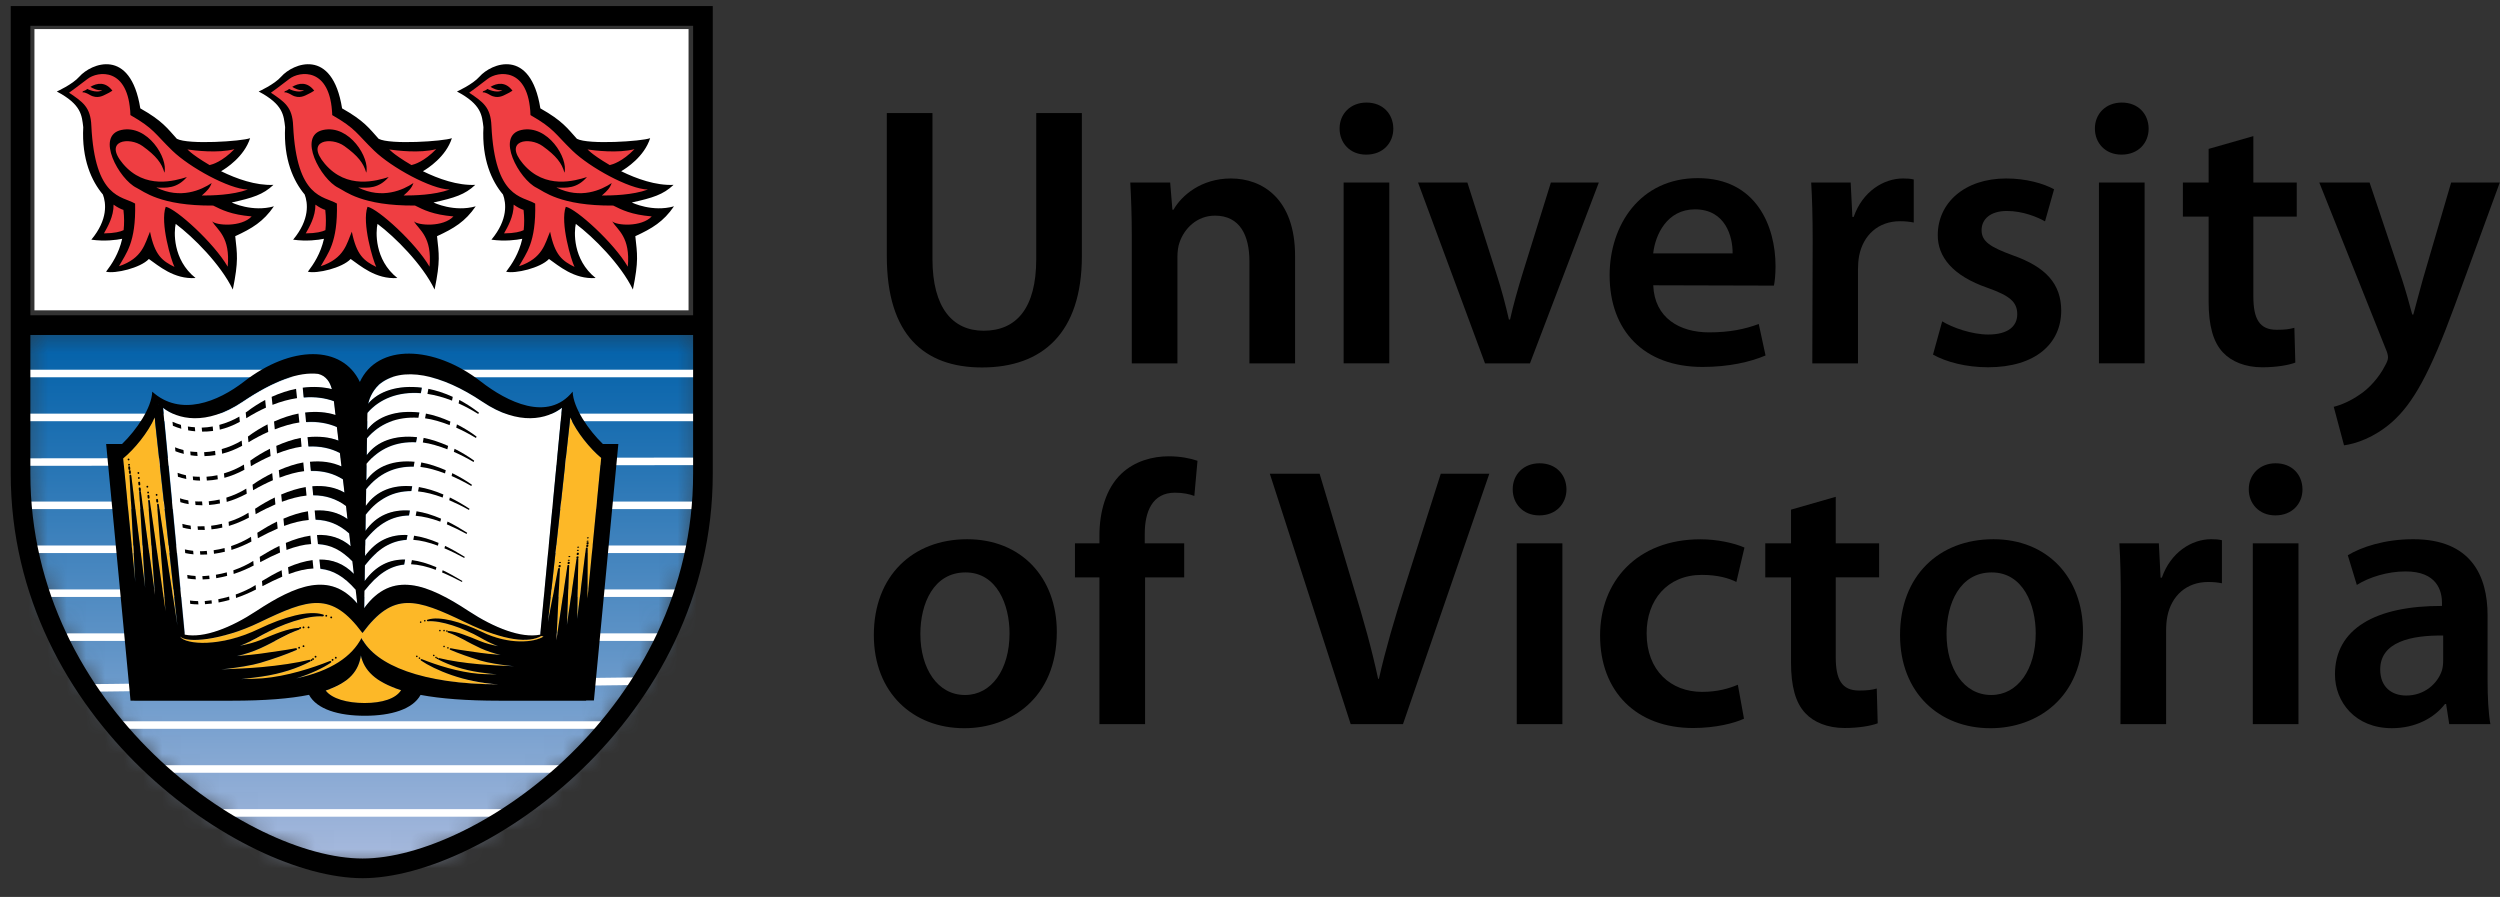 <svg width="131" height="47" viewBox="0 0 131 47" fill="none" xmlns="http://www.w3.org/2000/svg">
<rect x="0" y="0" width="131" height="47" fill="#333333" stroke="none"/>
<path d="M48.861 5.923V13.571C48.861 16.135 49.922 17.33 51.542 17.33C53.264 17.33 54.299 16.146 54.299 13.571V5.923H56.69V13.417C56.69 17.457 54.616 19.255 51.455 19.255C48.437 19.255 46.469 17.557 46.469 13.43V5.923H48.861Z" fill="black"/>
<path d="M59.306 12.384C59.306 11.29 59.271 10.387 59.227 9.566H61.317L61.434 10.99H61.49C61.908 10.254 62.932 9.352 64.502 9.352C66.15 9.352 67.862 10.416 67.862 13.414V19.041H65.47V13.695C65.47 12.336 64.972 11.3 63.667 11.3C62.715 11.3 62.057 11.973 61.807 12.705C61.734 12.902 61.697 13.193 61.697 13.466V19.041H59.306V12.384H59.306Z" fill="black"/>
<path d="M70.406 9.566H72.799V19.04H70.406V9.566ZM71.577 8.102C70.743 8.102 70.192 7.495 70.195 6.735C70.192 5.969 70.761 5.374 71.605 5.374C72.458 5.374 73.002 5.963 73.01 6.735C73.013 7.495 72.464 8.102 71.596 8.102H71.577Z" fill="black"/>
<path d="M76.891 9.565L78.423 14.378C78.692 15.211 78.891 15.974 79.068 16.745H79.126C79.302 15.961 79.514 15.217 79.769 14.378L81.266 9.565H83.778L80.17 19.041H77.815L74.305 9.565H76.891Z" fill="black"/>
<path d="M86.627 13.279C86.733 12.309 87.346 10.97 88.817 10.97C90.418 10.97 90.799 12.402 90.789 13.279H86.627ZM92.954 14.966C93 14.745 93.038 14.388 93.038 13.943C93.038 11.867 92.039 9.334 88.966 9.334C85.925 9.334 84.344 11.809 84.344 14.424C84.344 17.328 86.141 19.228 89.21 19.228C90.581 19.228 91.704 18.971 92.514 18.627L92.159 16.977C91.437 17.244 90.651 17.416 89.551 17.416C88.02 17.416 86.695 16.666 86.63 14.949L92.954 14.966Z" fill="black"/>
<path d="M94.984 12.613C94.984 11.344 94.957 10.411 94.906 9.566H96.976L97.065 11.367H97.132C97.597 10.032 98.7 9.352 99.719 9.352C99.954 9.352 100.09 9.361 100.28 9.404V11.661C100.058 11.618 99.848 11.592 99.561 11.592C98.422 11.592 97.632 12.32 97.418 13.406C97.379 13.617 97.358 13.87 97.358 14.128V19.041H94.965L94.984 12.613Z" fill="black"/>
<path d="M101.771 16.838C102.299 17.165 103.326 17.529 104.182 17.529C105.234 17.529 105.704 17.086 105.704 16.466C105.704 15.823 105.314 15.498 104.152 15.084C102.302 14.449 101.53 13.44 101.539 12.317C101.539 10.651 102.921 9.352 105.127 9.352C106.167 9.352 107.079 9.613 107.634 9.918L107.159 11.6C106.762 11.374 105.997 11.055 105.159 11.055C104.31 11.055 103.835 11.475 103.835 12.059C103.835 12.659 104.293 12.948 105.486 13.385C107.207 13.995 108 14.874 108.008 16.27C108.008 17.998 106.666 19.245 104.17 19.245C103.026 19.245 101.985 18.971 101.289 18.582L101.771 16.838Z" fill="black"/>
<path d="M109.985 9.566H112.378V19.04H109.985V9.566ZM111.154 8.102C110.321 8.102 109.77 7.495 109.773 6.735C109.77 5.969 110.34 5.374 111.184 5.374C112.036 5.374 112.58 5.963 112.589 6.735C112.591 7.495 112.042 8.102 111.173 8.102H111.154Z" fill="black"/>
<path d="M118.076 7.132V9.566H120.349V11.351H118.076V15.532C118.076 16.692 118.383 17.281 119.297 17.281C119.73 17.281 119.955 17.251 120.225 17.177L120.275 19C119.915 19.136 119.288 19.246 118.535 19.246C117.656 19.246 116.924 18.946 116.481 18.466C115.966 17.921 115.732 17.049 115.732 15.808V11.351H114.383V9.566H115.732V7.802L118.076 7.132Z" fill="black"/>
<path d="M124.166 9.566L125.869 14.645C126.059 15.232 126.263 15.956 126.402 16.482H126.458C126.607 15.95 126.783 15.237 126.96 14.626L128.44 9.565H130.989L128.621 16.032C127.324 19.568 126.447 21.139 125.334 22.123C124.394 22.945 123.421 23.256 122.827 23.335L122.288 21.317C122.687 21.218 123.188 21.001 123.668 20.663C124.123 20.364 124.651 19.805 124.981 19.153C125.075 18.989 125.131 18.85 125.131 18.732C125.131 18.628 125.105 18.488 125.005 18.265L121.531 9.565L124.166 9.566Z" fill="black"/>
<path d="M50.558 36.417C49.136 36.417 48.227 35.039 48.227 33.216C48.227 31.637 48.915 29.995 50.593 29.995C52.243 29.995 52.9 31.695 52.9 33.185C52.9 35.093 51.948 36.417 50.577 36.417H50.558ZM50.539 38.158C52.937 38.158 55.377 36.596 55.377 33.114C55.377 30.241 53.493 28.255 50.681 28.255C47.832 28.255 45.789 30.169 45.789 33.277C45.789 36.313 47.853 38.158 50.52 38.158H50.539Z" fill="black"/>
<path d="M57.61 37.945V30.255H56.328V28.47H57.61V28.066C57.61 26.838 57.939 25.604 58.757 24.825C59.457 24.159 60.402 23.91 61.232 23.91C61.867 23.91 62.376 24.018 62.749 24.145L62.583 25.987C62.323 25.893 62.007 25.817 61.563 25.817C60.38 25.817 59.985 26.814 59.985 27.974V28.47H62.052V30.255H60.002V37.945H57.61V37.945Z" fill="black"/>
<path d="M70.776 37.945L66.539 24.825H69.148L70.933 30.792C71.438 32.445 71.875 33.981 72.213 35.568H72.256C72.604 34.019 73.077 32.42 73.586 30.827L75.496 24.825H78.04L73.516 37.945H70.776Z" fill="black"/>
<path d="M79.477 28.469H81.869V37.944H79.477V28.469ZM80.647 27.006C79.813 27.006 79.263 26.396 79.266 25.639C79.262 24.871 79.831 24.276 80.675 24.276C81.529 24.276 82.075 24.865 82.083 25.639C82.084 26.396 81.534 27.006 80.667 27.006H80.647Z" fill="black"/>
<path d="M91.385 37.659C90.888 37.893 89.903 38.148 88.716 38.148C85.752 38.148 83.844 36.242 83.844 33.303C83.844 30.465 85.778 28.259 89.101 28.259C89.985 28.259 90.864 28.453 91.41 28.692L90.986 30.494C90.602 30.305 90.028 30.124 89.177 30.124C87.355 30.124 86.275 31.459 86.284 33.197C86.284 35.14 87.556 36.254 89.185 36.254C90.005 36.254 90.596 36.076 91.063 35.88L91.385 37.659Z" fill="black"/>
<path d="M96.193 26.033V28.47H98.466V30.253H96.193V34.434C96.193 35.594 96.5 36.184 97.414 36.184C97.847 36.184 98.072 36.153 98.342 36.079L98.392 37.901C98.032 38.036 97.406 38.147 96.652 38.147C95.773 38.147 95.041 37.849 94.597 37.368C94.083 36.824 93.849 35.952 93.849 34.711V30.254H92.5V28.47H93.849V26.705L96.193 26.033Z" fill="black"/>
<path d="M104.331 36.417C102.908 36.417 101.999 35.039 101.999 33.216C101.999 31.637 102.687 29.995 104.365 29.995C106.015 29.995 106.672 31.695 106.672 33.185C106.672 35.093 105.721 36.417 104.349 36.417H104.331ZM104.311 38.158C106.71 38.158 109.149 36.596 109.149 33.114C109.149 30.241 107.266 28.255 104.453 28.255C101.604 28.255 99.562 30.169 99.562 33.277C99.562 36.313 101.625 38.158 104.293 38.158H104.311Z" fill="black"/>
<path d="M111.132 31.515C111.132 30.246 111.106 29.312 111.055 28.469H113.124L113.214 30.269H113.281C113.746 28.935 114.849 28.254 115.868 28.254C116.1 28.254 116.238 28.264 116.429 28.308V30.564C116.206 30.52 115.996 30.496 115.708 30.496C114.57 30.496 113.78 31.22 113.567 32.307C113.526 32.518 113.505 32.773 113.505 33.03V37.945H111.112L111.132 31.515Z" fill="black"/>
<path d="M118.047 28.469H120.44V37.944H118.047V28.469ZM119.218 27.006C118.384 27.006 117.833 26.396 117.836 25.639C117.833 24.871 118.402 24.276 119.246 24.276C120.098 24.276 120.643 24.865 120.65 25.639C120.654 26.396 120.105 27.006 119.236 27.006H119.218Z" fill="black"/>
<path d="M128.022 34.613C128.022 34.779 128.007 34.968 127.956 35.133C127.727 35.828 127.039 36.446 126.085 36.446C125.329 36.446 124.723 36.007 124.723 35.08C124.723 33.638 126.335 33.28 128.022 33.303V34.613H128.022ZM130.349 32.25C130.349 30.17 129.483 28.254 126.451 28.254C124.962 28.254 123.739 28.662 123.024 29.095L123.498 30.651C124.143 30.243 125.114 29.943 126.039 29.943C127.712 29.937 127.96 30.973 127.96 31.595V31.751C124.478 31.739 122.352 32.948 122.352 35.339C122.352 36.784 123.414 38.157 125.331 38.157C126.556 38.157 127.544 37.635 128.118 36.888H128.176L128.339 37.944H130.496C130.392 37.36 130.349 36.524 130.349 35.661L130.349 32.25Z" fill="black"/>
<mask id="mask0_4624_54727" style="mask-type:luminance" maskUnits="userSpaceOnUse" x="1" y="17" width="36" height="29">
<path d="M1.336 17.329V24.342C1.336 37.244 12.969 45.473 19.052 45.473C25.105 45.473 36.679 37.244 36.679 24.342V17.329H1.336Z" fill="white"/>
</mask>
<g mask="url(#mask0_4624_54727)">
<path d="M36.679 17.329H1.336V45.473H36.679V17.329Z" fill="url(#paint0_linear_4624_54727)"/>
</g>
<path d="M36.08 1.523H1.805V16.261H36.08V1.523Z" fill="white"/>
<path d="M22.855 7.82C22.216 8.476 21.706 8.623 21.557 8.656C21.058 8.367 20.695 8.105 20.57 7.996C20.507 7.94 20.448 7.889 20.391 7.838C20.754 7.891 21.99 8.046 22.855 7.82Z" fill="#EF3E42"/>
<path d="M20.526 8.041C20.462 7.986 20.404 7.935 20.346 7.883L20.195 7.749L20.395 7.777C20.613 7.809 21.149 7.878 21.728 7.878C22.105 7.878 22.5 7.849 22.834 7.761L23.047 7.706L22.894 7.862C22.247 8.527 21.723 8.679 21.522 8.709C21.021 8.417 20.656 8.156 20.526 8.041ZM20.606 7.95C20.724 8.053 21.087 8.316 21.54 8.595C21.667 8.567 22.096 8.446 22.654 7.926C22.358 7.981 22.037 8 21.728 8C21.274 8 20.849 7.958 20.576 7.924C20.586 7.932 20.596 7.941 20.606 7.95Z" fill="#EF3E42"/>
<path d="M16.016 12.235C16.202 11.902 16.529 11.355 16.522 10.727C16.712 10.866 16.894 10.959 17.04 11.007C17.084 11.393 17.081 11.745 17.046 12.064C16.873 12.15 16.57 12.228 16.016 12.235Z" fill="#EF3E42"/>
<path d="M15.914 12.295L15.966 12.204C16.151 11.875 16.464 11.345 16.464 10.748C16.464 10.743 16.463 10.732 16.464 10.719L16.478 10.617L16.56 10.677C16.747 10.813 16.923 10.904 17.103 11C17.125 11.198 17.136 11.388 17.136 11.571C17.136 11.746 17.125 11.911 17.076 12.118C16.891 12.21 16.579 12.289 16.018 12.295H15.914ZM16.124 12.171C16.605 12.156 16.871 12.087 16.989 12.057C17.004 11.902 17.014 11.741 17.014 11.571C17.014 11.394 17.004 11.208 17.025 11.064C16.896 11.022 16.744 10.948 16.584 10.841C16.555 11.386 16.302 11.856 16.124 12.171Z" fill="#EF3E42"/>
<path d="M21.675 11.599C21.962 12.062 22.642 12.421 22.498 13.979C21.777 12.736 19.801 10.943 19.247 10.841C18.942 11.683 19.544 13.678 19.707 13.993C19.068 13.678 18.677 13.388 18.426 12.146C18.16 12.759 18.045 13.541 16.799 13.955C17.166 13.279 17.696 12.732 17.645 10.672C16.954 10.266 15.538 10.423 15.35 6.589C15.31 5.618 14.908 5.349 14.188 4.862C14.188 4.862 14.734 4.471 15.15 4.142C15.671 3.733 17.316 3.487 17.398 6.035C18.647 6.752 18.654 6.988 19.601 7.904C20.505 8.779 22.565 9.911 23.55 9.939C22.727 10.233 21.674 10.25 21.138 10.25C21.427 9.996 21.566 9.854 21.654 9.597C21.119 9.955 20.031 10.46 18.754 9.828C19.28 9.855 19.822 9.896 20.358 9.282C19.743 9.471 18.168 9.961 17.009 8.584C15.96 7.345 17.346 7.161 18.036 7.659C18.748 8.172 19.044 8.555 19.18 9.053C19.384 8.296 18.303 6.52 16.925 6.815C15.548 7.11 16.807 9.405 17.726 9.85C18.077 10.018 18.941 10.797 21.735 10.775C22.186 11 22.669 11.252 23.752 11.347C23.216 11.915 21.901 11.83 21.675 11.599Z" fill="#EF3E42"/>
<path d="M22.449 14.009C21.768 12.822 19.867 11.093 19.291 10.914C19.245 11.062 19.226 11.247 19.226 11.451C19.223 12.386 19.639 13.727 19.765 13.964L19.853 14.133L19.684 14.049C19.072 13.751 18.663 13.444 18.412 12.351C18.19 12.926 17.969 13.634 16.822 14.013L16.676 14.062L16.75 13.925C17.105 13.271 17.588 12.77 17.591 10.939C17.591 10.853 17.589 10.764 17.619 10.724C16.955 10.341 15.464 10.438 15.293 6.591C15.25 5.641 14.882 5.405 14.158 4.912L14.086 4.864L14.156 4.812C14.156 4.812 14.701 4.421 15.118 4.094C15.305 3.947 15.619 3.825 15.961 3.823C16.64 3.818 17.413 4.328 17.432 5.983C18.687 6.702 18.707 6.952 19.647 7.861C20.536 8.725 22.605 9.855 23.557 9.877L23.575 9.996C22.737 10.295 21.68 10.31 21.143 10.31H20.982L21.102 10.204C21.314 10.018 21.437 9.9 21.521 9.754C21.158 9.968 20.63 10.189 19.998 10.19C19.607 10.19 19.179 10.104 18.732 9.883L18.762 9.767C18.879 9.773 18.996 9.779 19.11 9.779C19.461 9.778 19.802 9.723 20.151 9.41C19.861 9.492 19.462 9.584 19.019 9.584C18.36 9.584 17.597 9.374 16.966 8.623C16.692 8.297 16.574 8.039 16.572 7.828C16.574 7.488 16.892 7.34 17.231 7.34C17.514 7.34 17.832 7.433 18.076 7.61C18.655 8.025 18.97 8.366 19.143 8.754C19.075 8.018 18.259 6.845 17.235 6.843C17.139 6.843 17.04 6.852 16.942 6.876C16.529 6.967 16.385 7.225 16.38 7.582C16.373 8.348 17.158 9.512 17.756 9.795C18.118 9.967 18.929 10.711 21.627 10.714C21.663 10.714 21.7 10.714 21.767 10.721C22.218 10.946 22.686 11.19 23.761 11.286L23.887 11.297L23.8 11.389C23.481 11.724 22.933 11.834 22.465 11.836C22.238 11.834 22.033 11.81 21.877 11.764C22.159 12.109 22.584 12.536 22.582 13.571C22.582 13.7 22.576 13.836 22.563 13.985L22.547 14.179L22.449 14.009ZM18.489 12.133C18.724 13.268 19.048 13.573 19.589 13.862C19.417 13.406 19.106 12.293 19.105 11.451C19.105 11.214 19.13 10.995 19.194 10.82L19.211 10.77L19.262 10.781C19.84 10.899 21.651 12.539 22.454 13.785C22.457 13.71 22.459 13.639 22.459 13.571C22.457 12.372 21.903 12.073 21.626 11.63L21.722 11.556C21.789 11.631 22.106 11.717 22.464 11.713C22.865 11.715 23.324 11.622 23.614 11.393C22.618 11.29 22.144 11.045 21.737 10.836C21.699 10.836 21.663 10.836 21.626 10.836C18.914 10.839 18.035 10.063 17.702 9.905C17.046 9.58 16.264 8.42 16.258 7.582C16.252 7.188 16.451 6.85 16.915 6.755C17.022 6.731 17.13 6.721 17.234 6.721C18.403 6.73 19.264 8.051 19.269 8.848C19.269 8.927 19.26 9.001 19.243 9.068L19.187 9.294L19.125 9.069C18.991 8.587 18.712 8.219 18.004 7.709C17.784 7.549 17.486 7.461 17.231 7.461C16.912 7.466 16.694 7.583 16.692 7.827C16.692 7.989 16.792 8.229 17.059 8.543C17.666 9.265 18.383 9.459 19.018 9.461C19.57 9.461 20.059 9.311 20.343 9.223L20.551 9.157L20.407 9.322C19.978 9.813 19.531 9.902 19.109 9.9C19.099 9.9 19.089 9.9 19.079 9.9C19.402 10.019 19.711 10.067 19.997 10.067C20.701 10.067 21.279 9.775 21.624 9.545L21.774 9.445L21.715 9.617C21.636 9.847 21.514 9.993 21.301 10.187C21.798 10.184 22.58 10.152 23.262 9.965C22.183 9.768 20.402 8.755 19.562 7.947C18.609 7.023 18.614 6.801 17.34 6.035C17.279 4.362 16.571 3.949 15.961 3.944C15.649 3.944 15.354 4.061 15.191 4.19C14.865 4.447 14.46 4.742 14.298 4.859C14.972 5.313 15.379 5.629 15.414 6.585C15.62 10.406 16.96 10.189 17.709 10.67C17.711 10.761 17.713 10.851 17.713 10.938C17.715 12.651 17.275 13.257 16.936 13.841C18.013 13.423 18.112 12.72 18.375 12.12L18.45 11.943L18.489 12.133Z" fill="#EF3E42"/>
<path d="M15.313 4.55C15.417 4.62 15.676 4.763 15.937 4.722C15.734 4.874 15.324 4.757 15.15 4.659C15.129 4.675 15.111 4.69 15.09 4.707C15.015 4.759 14.945 4.765 14.926 4.781C14.897 4.807 14.909 4.845 14.909 4.845C15.019 4.807 15.289 4.978 15.289 4.978C15.685 5.207 16.002 4.999 16.127 4.94C16.252 4.883 16.32 4.843 16.465 4.751C16.097 4.267 15.656 4.346 15.313 4.55Z" fill="black"/>
<path d="M24.927 10.811C23.803 11.129 22.734 10.623 22.718 10.61C23.816 10.367 24.363 10.2 24.904 9.687C23.978 9.729 22.974 9.372 22.161 8.972C22.416 8.823 23.368 8.216 23.679 7.24C23.25 7.405 20.434 7.591 19.841 7.273C19.35 6.73 19.084 6.331 17.925 5.678C17.412 2.455 15.337 3.33 14.738 4.014C14.377 4.426 13.555 4.795 13.555 4.795C14.852 5.479 14.865 6.049 14.94 6.662C14.852 8.345 15.378 9.495 15.965 10.192C16.131 10.629 16.244 11.496 15.36 12.559C16.069 12.658 16.672 12.575 16.976 12.513C16.803 13.287 16.435 13.839 16.132 14.238C16.604 14.354 17.928 14.044 18.375 13.571C18.867 13.911 19.691 14.648 20.822 14.568C19.607 13.602 19.691 12.12 19.782 11.731C20.695 12.416 22.136 13.849 22.773 15.173C23.083 13.658 23 13.321 22.9 12.376C23.781 11.971 24.378 11.614 24.927 10.811ZM22.857 7.816C22.22 8.47 21.709 8.617 21.561 8.65C21.064 8.361 20.7 8.099 20.574 7.99C20.511 7.936 20.451 7.883 20.396 7.832C20.756 7.886 21.993 8.042 22.857 7.816ZM16.022 12.229C16.208 11.897 16.534 11.35 16.528 10.722C16.718 10.861 16.898 10.952 17.044 11.001C17.088 11.388 17.086 11.74 17.052 12.059C16.877 12.143 16.575 12.224 16.022 12.229ZM21.683 11.594C21.972 12.057 22.651 12.416 22.507 13.975C21.787 12.732 19.81 10.939 19.258 10.835C18.95 11.678 19.552 13.67 19.715 13.987C19.079 13.67 18.687 13.383 18.436 12.141C18.169 12.752 18.056 13.536 16.808 13.95C17.177 13.274 17.705 12.727 17.654 10.666C16.963 10.261 15.547 10.418 15.36 6.583C15.32 5.613 14.918 5.344 14.196 4.858C14.196 4.858 14.743 4.465 15.159 4.137C15.68 3.728 17.325 3.48 17.408 6.031C18.657 6.748 18.665 6.983 19.61 7.899C20.516 8.774 22.574 9.906 23.56 9.933C22.737 10.227 21.683 10.244 21.149 10.244C21.438 9.992 21.575 9.848 21.664 9.591C21.13 9.95 20.041 10.455 18.765 9.825C19.289 9.849 19.832 9.89 20.367 9.277C19.753 9.466 18.18 9.956 17.017 8.579C15.971 7.341 17.354 7.156 18.045 7.654C18.758 8.167 19.053 8.551 19.19 9.049C19.394 8.291 18.313 6.516 16.934 6.81C15.557 7.106 16.816 9.401 17.735 9.844C18.085 10.013 18.95 10.792 21.747 10.771C22.196 10.996 22.678 11.246 23.761 11.341C23.226 11.91 21.912 11.824 21.683 11.594Z" fill="black"/>
<path d="M33.244 7.82C32.606 8.476 32.096 8.623 31.946 8.656C31.45 8.367 31.086 8.105 30.96 7.996C30.898 7.94 30.838 7.889 30.781 7.838C31.145 7.891 32.38 8.046 33.244 7.82Z" fill="#EF3E42"/>
<path d="M30.921 8.04C30.857 7.986 30.799 7.934 30.741 7.883L30.594 7.749L30.79 7.777C31.008 7.809 31.544 7.878 32.123 7.878C32.5 7.878 32.894 7.849 33.229 7.761L33.44 7.704L33.288 7.862C32.642 8.526 32.12 8.679 31.916 8.709C31.416 8.417 31.052 8.156 30.921 8.04ZM30.999 7.95C31.121 8.053 31.484 8.315 31.933 8.595C32.062 8.567 32.492 8.445 33.049 7.926C32.754 7.981 32.432 8 32.123 8C31.669 8 31.244 7.958 30.97 7.924C30.98 7.932 30.99 7.941 30.999 7.95Z" fill="#EF3E42"/>
<path d="M26.406 12.235C26.593 11.902 26.918 11.355 26.911 10.727C27.101 10.866 27.283 10.959 27.428 11.007C27.473 11.393 27.471 11.745 27.437 12.064C27.263 12.15 26.961 12.228 26.406 12.235Z" fill="#EF3E42"/>
<path d="M26.305 12.295L26.356 12.205C26.54 11.876 26.852 11.345 26.852 10.747C26.852 10.743 26.85 10.735 26.853 10.715L26.874 10.622L26.949 10.677C27.134 10.814 27.312 10.903 27.491 11C27.515 11.202 27.525 11.396 27.525 11.582C27.525 11.752 27.515 11.915 27.467 12.118C27.28 12.211 26.97 12.289 26.409 12.296L26.305 12.295ZM26.513 12.172C26.996 12.157 27.259 12.086 27.379 12.058C27.393 11.907 27.403 11.748 27.403 11.582C27.403 11.402 27.393 11.212 27.412 11.065C27.284 11.021 27.132 10.948 26.971 10.841C26.944 11.385 26.69 11.855 26.513 12.172Z" fill="#EF3E42"/>
<path d="M32.075 11.599C32.362 12.062 33.042 12.421 32.898 13.979C32.177 12.736 30.201 10.943 29.649 10.841C29.34 11.683 29.942 13.678 30.108 13.993C29.468 13.678 29.078 13.388 28.825 12.146C28.558 12.759 28.445 13.541 27.199 13.955C27.567 13.279 28.094 12.732 28.044 10.672C27.352 10.266 25.938 10.423 25.75 6.589C25.709 5.618 25.307 5.349 24.586 4.862C24.586 4.862 25.134 4.471 25.549 4.142C26.072 3.733 27.716 3.487 27.798 6.035C29.046 6.752 29.054 6.988 30.001 7.904C30.905 8.779 32.964 9.911 33.949 9.939C33.128 10.233 32.075 10.25 31.538 10.25C31.828 9.996 31.965 9.854 32.052 9.597C31.519 9.955 30.43 10.46 29.155 9.828C29.678 9.855 30.221 9.896 30.758 9.282C30.141 9.471 28.568 9.961 27.407 8.584C26.361 7.345 27.744 7.161 28.435 7.659C29.147 8.172 29.443 8.555 29.578 9.053C29.784 8.296 28.702 6.52 27.324 6.815C25.947 7.11 27.206 9.405 28.126 9.85C28.476 10.018 29.339 10.797 32.135 10.775C32.586 11 33.068 11.252 34.151 11.347C33.616 11.915 32.301 11.83 32.075 11.599Z" fill="#EF3E42"/>
<path d="M32.843 14.009C32.162 12.822 30.26 11.093 29.685 10.914C29.64 11.063 29.619 11.251 29.619 11.458C29.617 12.391 30.032 13.729 30.159 13.964L30.249 14.134L30.078 14.049C29.465 13.752 29.057 13.444 28.804 12.353C28.581 12.927 28.361 13.635 27.214 14.013L27.066 14.062L27.142 13.925C27.498 13.271 27.98 12.77 27.982 10.939C27.982 10.853 27.98 10.764 28.009 10.724C27.346 10.341 25.856 10.437 25.686 6.591C25.64 5.64 25.273 5.405 24.548 4.912L24.477 4.862L24.547 4.812C24.548 4.812 25.095 4.421 25.508 4.094C25.697 3.947 26.01 3.824 26.353 3.823C27.032 3.818 27.805 4.328 27.826 5.982C29.079 6.702 29.099 6.951 30.04 7.86C30.928 8.724 32.997 9.855 33.948 9.877L33.965 9.996C33.131 10.295 32.073 10.31 31.535 10.31H31.374L31.495 10.204C31.706 10.018 31.829 9.9 31.912 9.754C31.549 9.968 31.021 10.188 30.39 10.19C29.999 10.19 29.572 10.104 29.125 9.883L29.154 9.767C29.27 9.773 29.387 9.779 29.502 9.779C29.853 9.778 30.194 9.722 30.543 9.409C30.252 9.491 29.853 9.583 29.411 9.583C28.751 9.583 27.988 9.374 27.358 8.623C27.083 8.298 26.965 8.039 26.963 7.829C26.965 7.487 27.282 7.34 27.622 7.34C27.904 7.34 28.223 7.432 28.467 7.61C29.048 8.026 29.363 8.369 29.535 8.757C29.47 8.022 28.652 6.845 27.626 6.843C27.53 6.843 27.433 6.852 27.333 6.876C26.92 6.967 26.776 7.223 26.771 7.58C26.765 8.346 27.549 9.511 28.149 9.795C28.509 9.966 29.318 10.71 32.018 10.714C32.054 10.714 32.093 10.714 32.158 10.721C32.611 10.946 33.076 11.19 34.152 11.286L34.277 11.296L34.192 11.389C33.873 11.724 33.325 11.834 32.858 11.836C32.631 11.834 32.425 11.81 32.269 11.764C32.552 12.109 32.977 12.536 32.974 13.571C32.974 13.7 32.968 13.836 32.954 13.985L32.939 14.179L32.843 14.009ZM28.881 12.133C29.116 13.268 29.439 13.573 29.982 13.862C29.807 13.407 29.498 12.3 29.497 11.458C29.497 11.217 29.523 10.997 29.588 10.819L29.607 10.773L29.656 10.781C30.233 10.899 32.044 12.54 32.847 13.786C32.851 13.711 32.853 13.64 32.853 13.571C32.85 12.372 32.296 12.073 32.02 11.63L32.116 11.556C32.182 11.632 32.498 11.718 32.858 11.714C33.258 11.715 33.717 11.623 34.006 11.394C33.01 11.29 32.537 11.045 32.13 10.836C32.094 10.836 32.056 10.836 32.018 10.836C29.305 10.839 28.427 10.063 28.096 9.905C27.44 9.58 26.657 8.419 26.65 7.58C26.645 7.189 26.843 6.85 27.306 6.756C27.414 6.732 27.523 6.721 27.627 6.721C28.794 6.73 29.655 8.049 29.662 8.846C29.662 8.926 29.653 9.001 29.634 9.07L29.576 9.292L29.518 9.07C29.385 8.587 29.104 8.22 28.396 7.709C28.177 7.549 27.878 7.462 27.622 7.462C27.304 7.467 27.085 7.584 27.085 7.83C27.085 7.991 27.185 8.23 27.451 8.544C28.059 9.266 28.775 9.46 29.411 9.462C29.963 9.462 30.45 9.312 30.738 9.224L30.942 9.163L30.801 9.323C30.371 9.814 29.922 9.903 29.502 9.901C29.493 9.901 29.483 9.901 29.473 9.901C29.797 10.02 30.104 10.068 30.39 10.068C31.095 10.068 31.672 9.776 32.015 9.546L32.164 9.446L32.106 9.616C32.029 9.848 31.907 9.994 31.695 10.188C32.193 10.185 32.975 10.153 33.655 9.966C32.577 9.77 30.795 8.756 29.955 7.948C29 7.024 29.006 6.802 27.733 6.036C27.671 4.363 26.965 3.95 26.354 3.945C26.04 3.945 25.747 4.062 25.584 4.191C25.259 4.448 24.854 4.743 24.691 4.86C25.365 5.314 25.772 5.63 25.808 6.586C26.012 10.407 27.351 10.19 28.102 10.671C28.102 10.762 28.104 10.852 28.104 10.939C28.107 12.652 27.669 13.257 27.328 13.843C28.405 13.423 28.503 12.721 28.767 12.121L28.842 11.944L28.881 12.133Z" fill="#EF3E42"/>
<path d="M25.704 4.55C25.807 4.62 26.066 4.763 26.328 4.722C26.124 4.874 25.714 4.757 25.541 4.659C25.519 4.675 25.501 4.69 25.481 4.707C25.406 4.759 25.336 4.765 25.317 4.781C25.287 4.807 25.299 4.845 25.299 4.845C25.41 4.807 25.678 4.978 25.678 4.978C26.077 5.207 26.392 4.999 26.517 4.94C26.642 4.883 26.711 4.843 26.854 4.751C26.488 4.267 26.047 4.346 25.704 4.55Z" fill="black"/>
<path d="M35.317 10.811C34.191 11.129 33.126 10.623 33.109 10.61C34.205 10.367 34.752 10.2 35.294 9.687C34.367 9.729 33.363 9.372 32.549 8.972C32.806 8.823 33.76 8.216 34.068 7.24C33.64 7.405 30.823 7.591 30.23 7.273C29.738 6.73 29.474 6.331 28.315 5.678C27.801 2.455 25.728 3.33 25.128 4.014C24.766 4.426 23.945 4.795 23.945 4.795C25.241 5.479 25.254 6.049 25.332 6.662C25.242 8.345 25.768 9.495 26.356 10.192C26.521 10.629 26.635 11.496 25.751 12.559C26.458 12.658 27.061 12.575 27.367 12.513C27.193 13.287 26.826 13.839 26.522 14.238C26.995 14.354 28.318 14.044 28.767 13.571C29.259 13.911 30.081 14.648 31.212 14.568C29.999 13.602 30.081 12.12 30.173 11.731C31.088 12.416 32.526 13.849 33.164 15.173C33.474 13.658 33.391 13.321 33.291 12.376C34.171 11.971 34.768 11.614 35.317 10.811ZM33.248 7.816C32.609 8.47 32.101 8.617 31.951 8.65C31.453 8.361 31.09 8.099 30.965 7.99C30.9 7.936 30.842 7.883 30.785 7.832C31.146 7.886 32.383 8.042 33.248 7.816ZM26.412 12.229C26.598 11.897 26.922 11.35 26.916 10.722C27.107 10.861 27.288 10.952 27.434 11.001C27.479 11.388 27.476 11.74 27.441 12.059C27.267 12.143 26.965 12.224 26.412 12.229ZM32.074 11.594C32.362 12.057 33.04 12.416 32.897 13.975C32.176 12.732 30.199 10.939 29.647 10.835C29.34 11.678 29.942 13.671 30.105 13.987C29.469 13.671 29.077 13.384 28.825 12.141C28.558 12.752 28.444 13.536 27.197 13.95C27.567 13.274 28.095 12.728 28.044 10.667C27.352 10.261 25.936 10.418 25.75 6.583C25.71 5.613 25.306 5.344 24.586 4.858C24.586 4.858 25.133 4.465 25.548 4.138C26.069 3.728 27.714 3.481 27.797 6.031C29.047 6.748 29.053 6.983 29.999 7.899C30.905 8.774 32.963 9.907 33.95 9.933C33.128 10.227 32.074 10.245 31.538 10.245C31.827 9.993 31.965 9.848 32.052 9.592C31.518 9.95 30.429 10.455 29.154 9.825C29.679 9.849 30.221 9.89 30.757 9.277C30.142 9.466 28.568 9.956 27.405 8.58C26.359 7.341 27.743 7.156 28.433 7.654C29.148 8.167 29.442 8.551 29.578 9.05C29.784 8.291 28.701 6.516 27.324 6.81C25.947 7.106 27.205 9.402 28.126 9.845C28.474 10.013 29.339 10.792 32.135 10.772C32.585 10.996 33.067 11.246 34.151 11.341C33.615 11.91 32.302 11.824 32.074 11.594Z" fill="black"/>
<path d="M12.275 7.82C11.635 8.476 11.127 8.623 10.978 8.656C10.48 8.367 10.117 8.105 9.992 7.996C9.928 7.94 9.868 7.889 9.812 7.838C10.174 7.891 11.41 8.046 12.275 7.82Z" fill="#EF3E42"/>
<path d="M9.963 8.041C9.899 7.986 9.839 7.935 9.782 7.883L9.641 7.749L9.832 7.777C10.048 7.809 10.584 7.878 11.163 7.878C11.54 7.878 11.935 7.849 12.271 7.761L12.483 7.706L12.329 7.862C11.682 8.527 11.16 8.679 10.959 8.709C10.457 8.417 10.094 8.156 9.963 8.041ZM10.043 7.95C10.161 8.053 10.524 8.316 10.976 8.595C11.104 8.567 11.531 8.446 12.089 7.926C11.793 7.981 11.471 8 11.163 8C10.71 8 10.285 7.958 10.013 7.924C10.023 7.932 10.033 7.941 10.043 7.95Z" fill="#EF3E42"/>
<path d="M5.445 12.235C5.632 11.902 5.957 11.355 5.951 10.727C6.14 10.866 6.322 10.959 6.469 11.007C6.514 11.393 6.51 11.745 6.476 12.064C6.302 12.15 5.999 12.228 5.445 12.235Z" fill="#EF3E42"/>
<path d="M5.336 12.295L5.387 12.204C5.573 11.875 5.884 11.344 5.884 10.745C5.884 10.741 5.883 10.732 5.888 10.712L5.908 10.624L5.982 10.677C6.167 10.813 6.345 10.904 6.525 11C6.548 11.198 6.558 11.388 6.558 11.57C6.558 11.746 6.548 11.91 6.498 12.118C6.313 12.209 6.001 12.289 5.441 12.295L5.336 12.295ZM5.546 12.171C6.027 12.157 6.29 12.087 6.41 12.057C6.426 11.902 6.436 11.741 6.436 11.571C6.436 11.394 6.426 11.208 6.447 11.064C6.316 11.022 6.164 10.949 6.003 10.841C5.976 11.385 5.723 11.855 5.546 12.171Z" fill="#EF3E42"/>
<path d="M11.102 11.599C11.39 12.062 12.068 12.421 11.925 13.979C11.205 12.736 9.228 10.943 8.676 10.841C8.367 11.683 8.969 13.678 9.134 13.993C8.496 13.678 8.104 13.388 7.852 12.146C7.586 12.759 7.475 13.541 6.226 13.955C6.594 13.279 7.123 12.732 7.073 10.672C6.38 10.266 4.965 10.423 4.778 6.589C4.738 5.618 4.332 5.349 3.609 4.862C3.609 4.862 4.159 4.471 4.576 4.142C5.097 3.733 6.743 3.487 6.825 6.035C8.076 6.752 8.083 6.988 9.028 7.904C9.933 8.779 11.991 9.911 12.977 9.939C12.155 10.233 11.102 10.25 10.566 10.25C10.856 9.996 10.991 9.854 11.081 9.597C10.547 9.955 9.458 10.46 8.182 9.828C8.707 9.855 9.249 9.896 9.786 9.282C9.169 9.471 7.597 9.961 6.435 8.584C5.388 7.345 6.773 7.161 7.463 7.659C8.175 8.172 8.469 8.555 8.608 9.053C8.812 8.296 7.729 6.52 6.352 6.815C4.974 7.11 6.233 9.405 7.154 9.85C7.502 10.018 8.367 10.797 11.163 10.775C11.613 11 12.096 11.252 13.179 11.347C12.645 11.915 11.329 11.83 11.102 11.599Z" fill="#EF3E42"/>
<path d="M11.877 14.009C11.198 12.822 9.296 11.093 8.72 10.913C8.674 11.062 8.653 11.249 8.653 11.456C8.652 12.389 9.066 13.729 9.192 13.964L9.282 14.133L9.111 14.049C8.502 13.752 8.092 13.444 7.839 12.353C7.617 12.928 7.398 13.635 6.25 14.013L6.103 14.062L6.177 13.925C6.533 13.271 7.017 12.77 7.02 10.939C7.02 10.853 7.018 10.764 7.047 10.724C6.38 10.341 4.891 10.437 4.721 6.591C4.678 5.64 4.305 5.405 3.58 4.912L3.508 4.862L3.578 4.812C3.58 4.812 4.127 4.421 4.543 4.094C4.732 3.947 5.045 3.824 5.388 3.823C6.067 3.818 6.842 4.328 6.861 5.982C8.117 6.702 8.137 6.951 9.075 7.86C9.963 8.724 12.032 9.855 12.985 9.877L13.002 9.996C12.166 10.295 11.108 10.31 10.572 10.31H10.407L10.53 10.204C10.743 10.018 10.865 9.9 10.949 9.754C10.586 9.968 10.057 10.188 9.425 10.19C9.036 10.19 8.607 10.104 8.16 9.883L8.191 9.767C8.307 9.773 8.422 9.779 8.538 9.779C8.89 9.778 9.231 9.722 9.58 9.409C9.289 9.491 8.89 9.583 8.448 9.583C7.788 9.583 7.025 9.374 6.393 8.623C6.118 8.298 6 8.039 6 7.829C6.002 7.487 6.319 7.34 6.658 7.34C6.941 7.34 7.26 7.432 7.503 7.61C8.087 8.027 8.399 8.37 8.572 8.761C8.508 8.025 7.688 6.845 6.662 6.843C6.567 6.843 6.468 6.852 6.37 6.876C5.955 6.967 5.811 7.224 5.806 7.582C5.8 8.348 6.584 9.511 7.185 9.795C7.543 9.966 8.355 10.71 11.055 10.714C11.091 10.714 11.128 10.714 11.195 10.721C11.646 10.946 12.112 11.19 13.188 11.286L13.314 11.296L13.228 11.389C12.909 11.724 12.361 11.834 11.893 11.836C11.666 11.834 11.46 11.81 11.303 11.764C11.587 12.109 12.013 12.536 12.01 13.571C12.01 13.7 12.003 13.836 11.989 13.985L11.973 14.179L11.877 14.009ZM7.916 12.133C8.151 13.268 8.475 13.573 9.017 13.862C8.844 13.407 8.534 12.299 8.532 11.456C8.532 11.215 8.557 10.997 8.622 10.819L8.639 10.773L8.691 10.781C9.267 10.899 11.08 12.54 11.882 13.786C11.885 13.711 11.887 13.64 11.887 13.571C11.884 12.372 11.33 12.073 11.055 11.63L11.149 11.556C11.218 11.631 11.534 11.717 11.893 11.713C12.293 11.715 12.753 11.622 13.042 11.393C12.046 11.29 11.571 11.045 11.166 10.836C11.128 10.836 11.092 10.836 11.055 10.836C8.341 10.839 7.462 10.062 7.131 9.905C6.475 9.58 5.692 8.42 5.684 7.582C5.679 7.188 5.878 6.85 6.343 6.755C6.451 6.731 6.559 6.721 6.662 6.721C7.829 6.73 8.691 8.051 8.698 8.848C8.698 8.925 8.689 8.999 8.671 9.068L8.614 9.289L8.554 9.069C8.418 8.587 8.139 8.219 7.431 7.709C7.214 7.549 6.914 7.461 6.658 7.461C6.341 7.466 6.122 7.583 6.122 7.829C6.12 7.99 6.22 8.229 6.485 8.544C7.095 9.265 7.812 9.459 8.448 9.461C9 9.461 9.487 9.311 9.773 9.224L9.977 9.162L9.836 9.322C9.408 9.813 8.959 9.903 8.538 9.901C8.528 9.901 8.519 9.901 8.509 9.901C8.831 10.02 9.139 10.067 9.425 10.067C10.131 10.067 10.709 9.775 11.053 9.545L11.202 9.443L11.144 9.617C11.064 9.846 10.944 9.992 10.732 10.187C11.229 10.184 12.011 10.152 12.691 9.965C11.612 9.769 9.832 8.755 8.991 7.947C8.038 7.023 8.045 6.801 6.769 6.035C6.706 4.362 5.998 3.949 5.388 3.944C5.074 3.944 4.781 4.061 4.618 4.19C4.291 4.447 3.885 4.742 3.722 4.859C4.397 5.313 4.808 5.63 4.843 6.585C5.047 10.406 6.387 10.189 7.138 10.67C7.14 10.761 7.142 10.851 7.142 10.938C7.143 12.65 6.704 13.256 6.365 13.841C7.443 13.422 7.539 12.72 7.801 12.12L7.877 11.943L7.916 12.133Z" fill="#EF3E42"/>
<path d="M4.738 4.55C4.842 4.62 5.101 4.763 5.363 4.722C5.159 4.874 4.751 4.757 4.576 4.659C4.554 4.675 4.533 4.69 4.513 4.707C4.437 4.759 4.366 4.765 4.347 4.781C4.317 4.807 4.332 4.845 4.332 4.845C4.44 4.807 4.714 4.978 4.714 4.978C5.111 5.207 5.427 4.999 5.553 4.94C5.678 4.883 5.746 4.843 5.89 4.751C5.523 4.267 5.081 4.346 4.738 4.55Z" fill="black"/>
<path d="M14.353 10.811C13.227 11.129 12.158 10.623 12.144 10.61C13.241 10.367 13.787 10.2 14.328 9.687C13.403 9.729 12.399 9.372 11.585 8.972C11.841 8.823 12.794 8.216 13.106 7.24C12.675 7.405 9.86 7.591 9.267 7.273C8.774 6.73 8.511 6.331 7.352 5.678C6.837 2.455 4.764 3.33 4.16 4.014C3.799 4.426 2.977 4.795 2.977 4.795C4.272 5.479 4.287 6.049 4.362 6.662C4.274 8.345 4.802 9.495 5.391 10.192C5.557 10.629 5.67 11.496 4.786 12.559C5.494 12.658 6.097 12.575 6.402 12.513C6.229 13.287 5.861 13.839 5.557 14.238C6.031 14.354 7.356 14.044 7.801 13.571C8.293 13.911 9.116 14.648 10.247 14.568C9.034 13.602 9.116 12.12 9.207 11.731C10.124 12.416 11.561 13.849 12.2 15.173C12.507 13.658 12.426 13.321 12.326 12.376C13.206 11.971 13.802 11.614 14.353 10.811ZM12.284 7.816C11.645 8.47 11.135 8.617 10.983 8.65C10.488 8.361 10.125 8.099 9.999 7.99C9.935 7.936 9.878 7.883 9.82 7.832C10.182 7.886 11.419 8.042 12.284 7.816ZM5.447 12.229C5.632 11.897 5.959 11.35 5.951 10.722C6.142 10.861 6.323 10.952 6.468 11.001C6.514 11.388 6.512 11.74 6.478 12.059C6.303 12.143 6.001 12.224 5.447 12.229ZM11.11 11.594C11.397 12.057 12.076 12.416 11.932 13.975C11.212 12.732 9.236 10.939 8.684 10.835C8.376 11.678 8.978 13.671 9.142 13.987C8.504 13.671 8.113 13.384 7.861 12.141C7.594 12.752 7.48 13.536 6.234 13.95C6.603 13.274 7.13 12.728 7.08 10.667C6.388 10.261 4.972 10.418 4.786 6.583C4.747 5.613 4.339 5.344 3.619 4.858C3.619 4.858 4.165 4.465 4.584 4.138C5.106 3.728 6.751 3.481 6.833 6.031C8.084 6.748 8.089 6.983 9.035 7.899C9.941 8.774 12.001 9.907 12.984 9.933C12.164 10.227 11.109 10.245 10.575 10.245C10.862 9.993 11.001 9.848 11.09 9.592C10.554 9.95 9.465 10.455 8.19 9.825C8.716 9.849 9.256 9.89 9.793 9.277C9.177 9.466 7.603 9.956 6.442 8.58C5.395 7.341 6.78 7.156 7.47 7.654C8.183 8.167 8.479 8.551 8.615 9.05C8.818 8.291 7.738 6.516 6.361 6.81C4.981 7.106 6.241 9.402 7.161 9.845C7.511 10.013 8.376 10.792 11.171 10.772C11.621 10.996 12.104 11.246 13.187 11.341C12.65 11.91 11.335 11.824 11.11 11.594Z" fill="black"/>
<path d="M1.07 17.465V17.069H36.928V17.465H1.07Z" fill="white"/>
<path d="M1.07 19.769V19.373H17.751V19.769H1.07Z" fill="white"/>
<path d="M20.062 19.769V19.373H36.744V19.769H20.062Z" fill="white"/>
<path d="M1.07 22.071V21.675H36.928V22.071H1.07Z" fill="white"/>
<path d="M1.195 24.016L36.92 23.977L36.922 24.372L1.195 24.41V24.016Z" fill="white"/>
<path d="M1.602 28.98V28.584H36.402V28.98H1.602Z" fill="white"/>
<path d="M2.359 31.28V30.886H35.886V31.28H2.359Z" fill="white"/>
<path d="M3.516 33.584V33.188H34.833V33.584H3.516Z" fill="white"/>
<path d="M4.578 35.852L33.665 35.491L33.67 35.888L4.584 36.248L4.578 35.852Z" fill="white"/>
<path d="M6.148 38.19V37.795H31.838V38.19H6.148Z" fill="white"/>
<path d="M8.5 40.493V40.097H29.886V40.493H8.5Z" fill="white"/>
<path d="M11.633 42.795V42.399H26.759V42.795H11.633Z" fill="white"/>
<path d="M1.023 26.676V26.282H36.926V26.676H1.023Z" fill="white"/>
<path d="M36.833 0.319H0.562V24.816C0.562 37.761 12.668 46.017 18.999 46.017C25.299 46.017 37.349 37.761 37.349 24.816V0.319H36.833ZM36.319 1.351V24.816C36.319 37.131 24.946 44.986 18.999 44.986C13.021 44.986 1.591 37.131 1.591 24.816V1.351H36.319Z" fill="black"/>
<path d="M1.539 17.553V16.521H37.295V17.553H1.539Z" fill="black"/>
<path d="M12.718 21.066C14.368 19.954 15.687 19.488 16.689 19.607C17.113 19.718 17.303 20.029 17.405 20.405C16.952 20.29 16.432 20.259 15.878 20.33L15.928 20.837C16.514 20.792 17.046 20.863 17.512 21.034L17.594 21.757C17.13 21.609 16.588 21.563 16.005 21.632L16.052 22.128C16.652 22.091 17.195 22.183 17.667 22.39L17.75 23.101C17.281 22.921 16.729 22.859 16.131 22.924L16.177 23.408C16.791 23.381 17.343 23.497 17.825 23.752L17.906 24.456C17.433 24.232 16.87 24.153 16.257 24.212L16.303 24.688C16.932 24.674 17.491 24.819 17.983 25.131L18.064 25.826C17.585 25.547 17.011 25.445 16.383 25.495L16.427 25.966C17.068 25.965 17.637 26.148 18.145 26.533L18.224 27.213C17.734 26.86 17.149 26.723 16.505 26.766L16.55 27.244C17.205 27.26 17.78 27.492 18.31 27.964L18.388 28.633C17.882 28.194 17.286 28.021 16.629 28.048L16.675 28.521C17.337 28.562 17.918 28.848 18.479 29.426L18.556 30.086C18.026 29.544 17.421 29.325 16.753 29.336L16.801 29.817C17.462 29.885 18.05 30.225 18.651 30.917L18.736 31.644C17.312 29.937 15.5 30.684 13.447 32.034C12.12 32.907 10.698 33.474 9.695 33.272L8.555 21.379C9.318 21.979 10.804 22.354 12.718 21.066Z" fill="white"/>
<path d="M9.68 33.272L8.562 21.365C8.948 21.67 9.52 21.915 10.239 21.915C10.933 21.915 11.768 21.684 12.709 21.054C14.192 20.052 15.411 19.572 16.375 19.572C16.483 19.572 16.586 19.579 16.693 19.593C17.123 19.705 17.317 20.023 17.401 20.419C17.113 20.346 16.796 20.306 16.461 20.306C16.272 20.306 16.077 20.318 15.892 20.328L15.927 20.823C16.042 20.813 16.156 20.808 16.268 20.808C16.722 20.808 17.14 20.881 17.527 21.032L17.589 21.77C17.267 21.669 16.91 21.615 16.526 21.615C16.356 21.615 16.182 21.624 16.019 21.629L16.05 22.112C16.136 22.106 16.222 22.105 16.304 22.105C16.806 22.105 17.265 22.198 17.681 22.387L17.743 23.115C17.398 22.982 17.006 22.913 16.582 22.913C16.435 22.913 16.284 22.92 16.144 22.922L16.175 23.392C16.232 23.391 16.289 23.389 16.346 23.389C16.894 23.389 17.391 23.506 17.839 23.75L17.899 24.469C17.528 24.295 17.102 24.207 16.64 24.207C16.514 24.207 16.387 24.214 16.272 24.211L16.301 24.672C16.33 24.672 16.357 24.672 16.385 24.672C16.983 24.672 17.518 24.817 17.997 25.129L18.056 25.839C17.657 25.606 17.193 25.495 16.684 25.495C16.585 25.495 16.485 25.501 16.397 25.492L16.423 25.95H16.431C17.072 25.949 17.643 26.133 18.161 26.531L18.214 27.224C17.786 26.915 17.282 26.772 16.729 26.772C16.655 26.772 16.579 26.774 16.519 26.764L16.55 27.229C17.209 27.245 17.788 27.479 18.326 27.961L18.378 28.643C17.908 28.237 17.362 28.06 16.758 28.06C16.715 28.06 16.672 28.061 16.643 28.046L16.676 28.506C17.343 28.547 17.927 28.835 18.493 29.424L18.544 30.096C18.029 29.569 17.444 29.35 16.798 29.35C16.782 29.35 16.767 29.35 16.767 29.334L16.803 29.801C17.468 29.87 18.059 30.213 18.666 30.914L18.723 31.653C18.139 30.954 17.492 30.669 16.79 30.669C15.784 30.669 14.662 31.252 13.455 32.046C12.309 32.801 11.092 33.326 10.129 33.326C9.976 33.326 9.83 33.314 9.68 33.272ZM9.697 33.255C9.833 33.282 9.977 33.296 10.129 33.296C11.081 33.296 12.294 32.772 13.438 32.019C14.646 31.225 15.772 30.638 16.789 30.638C17.501 30.638 18.159 30.927 18.721 31.644L18.638 30.925C18.039 30.236 17.456 29.899 16.786 29.817L16.751 29.319C16.767 29.318 16.782 29.318 16.798 29.318C17.451 29.318 18.046 29.542 18.541 30.086L18.466 29.435C17.908 28.86 17.332 28.575 16.658 28.522L16.627 28.032C16.67 28.029 16.715 28.029 16.758 28.029C17.367 28.027 17.922 28.208 18.372 28.634L18.3 27.974C17.772 27.503 17.199 27.273 16.535 27.244L16.504 26.749C16.579 26.744 16.654 26.74 16.729 26.74C17.287 26.74 17.797 26.885 18.209 27.213L18.135 26.544C17.629 26.161 17.065 25.979 16.431 25.979V25.976L16.412 25.965L16.381 25.478C16.483 25.469 16.584 25.465 16.684 25.465C17.196 25.465 17.666 25.576 18.049 25.827L17.975 25.143C17.506 24.845 16.978 24.7 16.385 24.7C16.357 24.7 16.329 24.7 16.287 24.689L16.254 24.196C16.383 24.182 16.512 24.177 16.639 24.177C17.105 24.177 17.537 24.263 17.891 24.456L17.817 23.764C17.382 23.534 16.888 23.417 16.345 23.417C16.29 23.417 16.233 23.419 16.161 23.409L16.129 22.907C16.282 22.89 16.435 22.881 16.582 22.881C17.008 22.881 17.404 22.95 17.734 23.102L17.66 22.402C17.256 22.226 16.802 22.133 16.304 22.133C16.221 22.133 16.137 22.137 16.035 22.128L16.003 21.616C16.18 21.594 16.355 21.584 16.526 21.584C16.912 21.584 17.273 21.637 17.578 21.758L17.506 21.048C17.133 20.91 16.718 20.838 16.268 20.838C16.158 20.838 16.044 20.843 15.912 20.838L15.874 20.314C16.073 20.288 16.269 20.276 16.46 20.276C16.797 20.276 17.117 20.316 17.39 20.409C17.287 20.035 17.102 19.73 16.686 19.622C16.584 19.607 16.481 19.602 16.374 19.602C15.42 19.602 14.207 20.08 12.725 21.079C11.781 21.711 10.941 21.944 10.238 21.944C9.513 21.944 8.935 21.697 8.569 21.376L9.697 33.255Z" fill="white"/>
<path d="M19.101 30.967C19.784 30.088 20.437 29.666 21.182 29.589L21.231 29.33C20.424 29.316 19.708 29.637 19.11 30.456L19.123 29.637C19.803 28.763 20.495 28.343 21.308 28.295L21.356 28.042C20.482 28.004 19.719 28.325 19.132 29.146L19.146 28.305C19.82 27.447 20.555 27.038 21.434 27.017L21.478 26.76C20.538 26.697 19.727 27.016 19.154 27.829L19.168 26.974C19.833 26.133 20.617 25.737 21.556 25.737L21.603 25.489C20.599 25.406 19.736 25.716 19.176 26.511L19.19 25.641C19.848 24.823 20.675 24.435 21.681 24.46L21.727 24.206C20.663 24.105 19.747 24.414 19.197 25.186L19.213 24.308C19.863 23.517 20.739 23.134 21.803 23.181L21.854 22.918C20.726 22.797 19.759 23.114 19.22 23.865L19.234 22.975C19.877 22.21 20.803 21.832 21.929 21.901L21.978 21.625C20.792 21.485 19.778 21.812 19.243 22.539L19.257 21.641C19.894 20.903 20.866 20.517 22.055 20.61L22.106 20.325C20.886 20.168 19.835 20.495 19.29 21.174C19.342 20.953 19.486 20.521 19.852 20.168C19.849 20.169 19.845 20.17 19.842 20.172C21.053 19.151 23.144 19.616 25.286 21.06C27.203 22.35 28.689 21.971 29.451 21.369L28.311 33.266C27.306 33.467 25.886 32.9 24.558 32.029C22.418 30.62 20.534 29.868 19.086 31.877L19.101 30.967Z" fill="white"/>
<path d="M24.548 32.041C23.343 31.247 22.219 30.663 21.215 30.663C20.437 30.663 19.727 31.009 19.07 31.876L19.086 30.966H19.101L19.089 30.958C19.773 30.077 20.43 29.65 21.168 29.586L21.231 29.345C21.214 29.345 21.197 29.343 21.18 29.343C20.398 29.345 19.705 29.665 19.095 30.456L19.11 29.627C19.793 28.75 20.489 28.326 21.293 28.292L21.355 28.056C21.308 28.055 21.264 28.053 21.219 28.053C20.406 28.053 19.698 28.379 19.117 29.145L19.134 28.295C19.81 27.434 20.55 27.022 21.418 27.014L21.477 26.774C21.402 26.769 21.326 26.766 21.252 26.766C20.411 26.766 19.689 27.093 19.139 27.828L19.157 26.964C19.822 26.12 20.612 25.722 21.54 25.734L21.601 25.504C21.496 25.494 21.393 25.491 21.293 25.491C20.425 25.491 19.687 25.811 19.162 26.511L19.177 25.63C19.818 24.836 20.619 24.443 21.587 24.443C21.618 24.443 21.648 24.443 21.666 24.457L21.726 24.221C21.595 24.207 21.468 24.202 21.344 24.202C20.447 24.202 19.687 24.521 19.182 25.186L19.201 24.298C19.816 23.545 20.638 23.159 21.628 23.161C21.685 23.161 21.743 23.161 21.788 23.178L21.851 22.932C21.697 22.915 21.544 22.906 21.396 22.906C20.469 22.906 19.692 23.23 19.204 23.864L19.221 22.965C19.818 22.255 20.655 21.876 21.669 21.876C21.753 21.876 21.839 21.879 21.913 21.898L21.975 21.64C21.796 21.618 21.621 21.607 21.451 21.607C20.499 21.607 19.703 21.934 19.226 22.538L19.244 21.63C19.821 20.961 20.674 20.579 21.712 20.58C21.823 20.58 21.937 20.584 22.038 20.606L22.104 20.339C21.901 20.314 21.705 20.3 21.514 20.3C20.553 20.3 19.75 20.62 19.274 21.17C19.326 20.948 19.472 20.512 19.857 20.183C19.497 20.531 19.355 20.959 19.276 21.163C19.733 20.591 20.546 20.269 21.514 20.269C21.706 20.269 21.904 20.283 22.119 20.327L22.052 20.624C21.935 20.614 21.822 20.61 21.712 20.61C20.681 20.61 19.838 20.989 19.271 21.64L19.23 22.529C19.687 21.907 20.491 21.576 21.451 21.576C21.623 21.576 21.798 21.588 21.992 21.628L21.927 21.916C21.839 21.909 21.753 21.907 21.669 21.907C20.663 21.907 19.835 22.282 19.247 22.973L19.207 23.856C19.675 23.203 20.462 22.875 21.395 22.875C21.545 22.875 21.698 22.886 21.868 22.92L21.801 23.196C21.742 23.192 21.684 23.19 21.627 23.19C20.646 23.19 19.834 23.573 19.226 24.307L19.183 25.177C19.668 24.493 20.44 24.171 21.344 24.171C21.469 24.171 21.596 24.178 21.741 24.207L21.679 24.474C21.648 24.473 21.617 24.473 21.586 24.473C20.627 24.474 19.836 24.86 19.204 25.641L19.162 26.502C19.666 25.785 20.417 25.459 21.292 25.459C21.393 25.459 21.498 25.465 21.617 25.491L21.555 25.751C20.62 25.752 19.841 26.146 19.181 26.972L19.14 27.82C19.669 27.067 20.403 26.735 21.251 26.735C21.325 26.735 21.4 26.738 21.492 26.762L21.433 27.031C20.56 27.053 19.829 27.458 19.161 28.304L19.119 29.136C19.676 28.354 20.397 28.023 21.218 28.023C21.263 28.023 21.309 28.023 21.369 28.044L21.307 28.309C20.5 28.357 19.814 28.772 19.137 29.635L19.097 30.447C19.683 29.639 20.388 29.313 21.179 29.313C21.196 29.313 21.213 29.313 21.246 29.332L21.182 29.603C20.444 29.678 19.795 30.096 19.115 30.972L19.073 31.866C19.705 30.986 20.425 30.631 21.214 30.631C22.23 30.631 23.358 31.22 24.564 32.015C25.709 32.766 26.924 33.289 27.877 33.289C28.026 33.289 28.171 33.277 28.294 33.264L29.458 21.379C29.067 21.686 28.489 21.937 27.76 21.937C27.059 21.937 26.218 21.705 25.276 21.071C23.92 20.156 22.586 19.637 21.486 19.637C20.851 19.637 20.297 19.809 19.841 20.151C20.286 19.779 20.848 19.606 21.486 19.606C22.595 19.606 23.934 20.13 25.293 21.046C26.232 21.677 27.066 21.906 27.76 21.906C28.482 21.906 29.054 21.658 29.465 21.369L28.313 33.281C28.174 33.306 28.028 33.32 27.876 33.32C26.913 33.321 25.697 32.792 24.548 32.041ZM19.857 20.182C19.857 20.183 19.857 20.183 19.857 20.183C19.857 20.183 19.857 20.183 19.857 20.182ZM19.832 20.16C19.833 20.159 19.835 20.158 19.836 20.157L19.861 20.179C19.86 20.18 19.859 20.181 19.857 20.182L19.832 20.16ZM19.835 20.157C19.838 20.155 19.84 20.153 19.842 20.152C19.84 20.153 19.838 20.155 19.836 20.157L19.835 20.157Z" fill="white"/>
<path d="M19.11 36.843C18.192 36.843 17.395 36.615 17.07 36.187C18.351 35.764 18.803 35.117 18.916 34.344C19.073 35.106 19.66 35.744 21.022 36.168C20.749 36.61 20.04 36.843 19.11 36.843Z" fill="#FDB827"/>
<path d="M17.062 36.173C18.34 35.749 18.786 35.11 18.928 34.341C19.085 35.096 19.665 35.73 21.031 36.177C20.753 36.625 20.039 36.858 19.107 36.858V36.844V36.828C20.036 36.828 20.739 36.594 21.014 36.183C19.65 35.758 19.057 35.115 18.928 34.346C18.816 35.123 18.356 35.778 17.08 36.178C17.398 36.599 18.191 36.828 19.107 36.828V36.844V36.858C18.187 36.858 17.387 36.632 17.062 36.173Z" fill="#FDB827"/>
<path d="M25.248 33.114C24.168 32.594 23.046 32.281 22.428 32.48C22.405 32.48 22.384 32.496 22.382 32.52C22.38 32.542 22.399 32.56 22.423 32.564C23.109 32.507 24.288 32.912 25.168 33.417C25.48 33.599 25.799 33.75 26.113 33.872C25.77 33.806 25.453 33.722 25.201 33.617C24.51 33.328 23.98 33.111 23.509 33.074C23.482 33.072 23.463 33.089 23.462 33.112C23.457 33.133 23.47 33.154 23.494 33.157C23.979 33.315 24.576 33.698 25.2 33.982C25.527 34.129 25.884 34.244 26.247 34.33C25.759 34.289 25.352 34.247 25.169 34.22C24.591 34.128 24.079 34.073 23.626 33.979C23.602 33.977 23.578 33.993 23.576 34.016C23.574 34.04 23.588 34.063 23.615 34.063C24.077 34.261 24.563 34.433 25.2 34.627C25.555 34.736 26.233 34.849 26.951 34.924C26.292 34.898 25.626 34.862 25.133 34.818C24.358 34.751 23.602 34.64 23.017 34.496C22.994 34.494 22.971 34.508 22.967 34.533C22.963 34.556 22.982 34.578 23.003 34.579C23.546 34.862 24.281 35.113 25.13 35.238C25.402 35.277 25.714 35.315 26.048 35.349C25.659 35.347 25.325 35.337 25.107 35.318C24.021 35.228 22.865 34.851 22.121 34.553C22.102 34.542 22.068 34.544 22.055 34.565C22.045 34.584 22.055 34.612 22.074 34.622C22.767 35.097 24.348 35.778 26.128 35.87C22.154 35.86 19.701 34.881 18.956 33.443C18.454 34.406 17.378 35.162 15.53 35.56C16.313 35.309 16.946 35.007 17.344 34.737C17.365 34.723 17.377 34.69 17.363 34.668C17.349 34.644 17.312 34.64 17.291 34.652C16.409 35.004 15.047 35.451 13.767 35.556C13.511 35.575 13.114 35.589 12.652 35.593C13.048 35.552 13.415 35.506 13.736 35.46C14.739 35.314 15.608 35.019 16.244 34.684C16.272 34.683 16.292 34.654 16.29 34.627C16.286 34.601 16.257 34.581 16.228 34.584C15.542 34.753 14.646 34.883 13.733 34.967C13.157 35.017 12.374 35.06 11.601 35.089C12.442 35 13.238 34.866 13.655 34.741C14.407 34.514 14.979 34.31 15.526 34.075C15.555 34.072 15.576 34.048 15.575 34.02C15.569 33.993 15.543 33.973 15.514 33.975C14.976 34.084 14.373 34.152 13.695 34.258C13.479 34.291 12.996 34.341 12.422 34.389C12.85 34.288 13.271 34.153 13.655 33.979C14.393 33.646 15.096 33.193 15.669 33.006C15.697 33.004 15.711 32.983 15.708 32.953V32.952C15.719 32.961 15.73 32.965 15.745 32.964C15.772 32.961 15.791 32.936 15.79 32.908C15.785 32.882 15.762 32.861 15.734 32.865C15.707 32.866 15.689 32.891 15.691 32.918C15.693 32.931 15.697 32.94 15.705 32.948C15.698 32.924 15.675 32.908 15.652 32.911C15.096 32.951 14.47 33.206 13.655 33.55C13.36 33.673 12.988 33.77 12.583 33.848C12.954 33.704 13.33 33.527 13.696 33.314C14.73 32.717 16.123 32.242 16.931 32.307C16.957 32.304 16.981 32.281 16.979 32.253C16.976 32.229 16.953 32.205 16.926 32.209C16.197 31.974 14.876 32.341 13.599 32.953C11.545 33.945 9.748 33.785 9.461 33.381L9.474 33.378C9.793 33.704 11.581 33.597 13.614 32.617C16.207 31.367 17.379 30.985 18.997 33.168L19.005 33.189V33.178C20.625 30.983 21.795 31.364 24.395 32.617C26.506 33.635 27.743 33.7 28.379 33.336L28.491 33.366C27.991 33.672 26.721 33.825 25.248 33.114Z" fill="#FDB827"/>
<path d="M18.971 33.45C18.47 34.413 17.396 35.169 15.551 35.54C17.384 35.141 18.449 34.389 18.971 33.435C19.711 34.864 22.16 35.844 26.131 35.884C22.154 35.873 19.697 34.897 18.971 33.45ZM22.068 34.634C22.049 34.622 22.037 34.601 22.037 34.581C22.037 34.572 22.041 34.564 22.044 34.558C22.056 34.536 22.079 34.531 22.098 34.531C22.109 34.531 22.121 34.533 22.129 34.538C22.873 34.836 24.029 35.212 25.112 35.303C25.328 35.322 25.662 35.331 26.05 35.363C25.662 35.362 25.328 35.351 25.108 35.332C24.02 35.243 22.863 34.865 22.117 34.566C22.111 34.562 22.104 34.56 22.098 34.56C22.084 34.56 22.075 34.566 22.071 34.572L22.068 34.581C22.068 34.591 22.075 34.601 22.085 34.608C22.775 35.082 24.355 35.761 26.131 35.884C24.347 35.791 22.765 35.112 22.068 34.634ZM12.654 35.577C13.117 35.573 13.514 35.56 13.768 35.541C15.046 35.435 16.408 34.989 17.285 34.639C17.296 34.63 17.309 34.629 17.321 34.629C17.343 34.629 17.367 34.637 17.38 34.658C17.385 34.667 17.386 34.677 17.386 34.689C17.386 34.711 17.376 34.736 17.355 34.749C16.957 35.02 16.324 35.321 15.535 35.542C15.533 35.543 15.531 35.544 15.529 35.544C16.31 35.294 16.943 34.992 17.338 34.724C17.348 34.717 17.357 34.701 17.357 34.689C17.357 34.689 17.353 34.675 17.352 34.674C17.348 34.665 17.334 34.66 17.32 34.66C17.312 34.66 17.305 34.661 17.3 34.665C16.416 35.018 15.054 35.464 13.771 35.572C13.619 35.583 13.419 35.591 13.185 35.591C13.023 35.592 12.844 35.587 12.654 35.577ZM13.737 35.444C14.738 35.298 15.606 35.005 16.246 34.669C16.263 34.669 16.277 34.65 16.277 34.631C16.279 34.631 16.274 34.623 16.279 34.629C16.277 34.614 16.256 34.598 16.236 34.598V34.586L16.235 34.598C15.548 34.769 14.651 34.898 13.738 34.982C13.162 35.032 12.377 35.076 11.602 35.074C12.443 34.984 13.239 34.851 13.653 34.726C14.406 34.499 14.977 34.296 15.527 34.06C15.548 34.059 15.562 34.041 15.562 34.023C15.562 34.023 15.562 34.022 15.562 34.021C15.559 34.005 15.541 33.99 15.522 33.99V33.979L15.521 33.99C14.981 34.1 14.379 34.167 13.701 34.273C13.485 34.307 13.003 34.357 12.425 34.374C12.999 34.326 13.482 34.276 13.696 34.243C14.375 34.138 14.977 34.069 15.507 33.964L15.523 33.961C15.555 33.961 15.586 33.983 15.572 34.034L15.577 34.023H15.591C15.592 34.022 15.592 34.023 15.591 34.023C15.592 34.057 15.565 34.086 15.535 34.09C14.987 34.324 14.415 34.529 13.664 34.755C13.244 34.88 12.448 35.015 11.604 35.074C12.377 35.044 13.16 35.003 13.735 34.951C14.647 34.868 15.543 34.738 16.219 34.575C16.226 34.567 16.231 34.567 16.235 34.567H16.236C16.268 34.567 16.297 34.588 16.298 34.63H16.308C16.308 34.664 16.285 34.696 16.255 34.696C15.617 35.034 14.745 35.327 13.741 35.475C13.419 35.52 13.053 35.566 12.654 35.577C13.05 35.537 13.416 35.491 13.737 35.444ZM15.535 35.543C15.54 35.542 15.546 35.541 15.551 35.539C15.544 35.541 15.538 35.543 15.531 35.544C15.532 35.544 15.534 35.543 15.535 35.543ZM25.131 35.253C24.281 35.127 23.544 34.875 23.004 34.593C22.976 34.589 22.954 34.567 22.954 34.538C22.954 34.538 22.955 34.529 22.955 34.531C22.961 34.498 22.99 34.479 23.017 34.479C23.017 34.479 23.026 34.481 23.024 34.481C23.607 34.624 24.363 34.736 25.137 34.803C25.629 34.847 26.296 34.883 26.953 34.938C26.295 34.913 25.627 34.876 25.134 34.833C24.36 34.765 23.602 34.654 23.016 34.511C23 34.511 22.988 34.519 22.985 34.536V34.538C22.983 34.55 22.995 34.562 23.014 34.566C23.554 34.847 24.288 35.098 25.136 35.222C25.407 35.262 25.718 35.3 26.05 35.363C25.715 35.329 25.404 35.291 25.131 35.253ZM25.2 34.641C24.562 34.447 24.075 34.274 23.618 34.078C23.584 34.076 23.563 34.048 23.563 34.019C23.563 34.019 23.564 34.012 23.564 34.014C23.566 33.981 23.597 33.962 23.626 33.962C23.626 33.962 23.633 33.964 23.631 33.964C24.084 34.057 24.596 34.112 25.175 34.204C25.357 34.231 25.76 34.274 26.24 34.342C26.243 34.343 26.246 34.344 26.248 34.345C25.762 34.304 25.354 34.262 25.17 34.234C24.593 34.143 24.08 34.088 23.625 33.993C23.607 33.994 23.595 34.004 23.594 34.019C23.594 34.036 23.602 34.047 23.625 34.048C24.085 34.247 24.572 34.417 25.208 34.612C25.561 34.72 26.24 34.834 26.953 34.938C26.235 34.863 25.555 34.749 25.2 34.641ZM12.424 34.374C12.424 34.374 12.424 34.374 12.425 34.374C12.425 34.374 12.424 34.374 12.424 34.374H12.424ZM13.651 33.965C14.389 33.633 15.091 33.18 15.67 32.992C15.689 32.988 15.694 32.981 15.696 32.959C15.696 32.959 15.696 32.956 15.697 32.954L15.72 32.94C15.727 32.946 15.734 32.947 15.744 32.949C15.744 32.949 15.755 32.95 15.746 32.949C15.763 32.947 15.777 32.93 15.777 32.911C15.777 32.911 15.778 32.91 15.778 32.91C15.774 32.893 15.759 32.88 15.744 32.88L15.743 32.875L15.737 32.882C15.722 32.882 15.71 32.895 15.708 32.914L15.701 32.931C15.701 32.937 15.699 32.945 15.695 32.954L15.694 32.951L15.693 32.952C15.689 32.937 15.674 32.925 15.66 32.925V32.914L15.657 32.926C15.103 32.966 14.479 33.219 13.664 33.564C13.368 33.688 12.995 33.784 12.581 33.834C12.582 33.834 12.584 33.833 12.586 33.832C12.989 33.755 13.36 33.658 13.653 33.536C14.467 33.191 15.095 32.937 15.643 32.902C15.653 32.892 15.66 32.895 15.66 32.895C15.668 32.895 15.675 32.897 15.681 32.899C15.686 32.873 15.706 32.851 15.728 32.854L15.745 32.85C15.777 32.85 15.803 32.875 15.786 32.921C15.807 32.914 15.807 32.91 15.808 32.91C15.808 32.944 15.786 32.973 15.745 32.976V32.978C15.738 32.978 15.731 32.977 15.726 32.974C15.722 32.999 15.702 33.021 15.678 33.021C15.107 33.207 14.405 33.659 13.666 33.993C13.281 34.167 12.858 34.303 12.425 34.374C12.424 34.374 12.424 34.374 12.423 34.374C12.848 34.274 13.27 34.14 13.651 33.965ZM26.24 34.342C26.238 34.342 26.235 34.34 26.233 34.34C26.238 34.341 26.242 34.342 26.247 34.343C26.245 34.343 26.243 34.342 26.24 34.342ZM25.198 33.995C24.572 33.711 23.974 33.328 23.494 33.171C23.466 33.167 23.447 33.145 23.447 33.121C23.447 33.121 23.451 33.107 23.451 33.111C23.451 33.08 23.477 33.056 23.509 33.057C23.509 33.057 23.516 33.059 23.513 33.057C23.989 33.095 24.519 33.312 25.21 33.602C25.459 33.706 25.771 33.789 26.103 33.884C25.762 33.817 25.45 33.735 25.198 33.631C24.507 33.34 23.98 33.125 23.509 33.087C23.49 33.089 23.482 33.097 23.48 33.116L23.479 33.121C23.479 33.13 23.484 33.139 23.503 33.142C23.989 33.301 24.586 33.683 25.21 33.968C25.531 34.112 25.881 34.226 26.233 34.34C25.873 34.256 25.52 34.141 25.198 33.995ZM26.107 33.885C25.794 33.762 25.475 33.612 25.163 33.43C24.34 32.956 23.255 32.571 22.562 32.571C22.515 32.571 22.471 32.575 22.423 32.578C22.395 32.573 22.369 32.551 22.371 32.514C22.371 32.514 22.371 32.513 22.37 32.518C22.373 32.485 22.399 32.463 22.43 32.464C22.43 32.464 22.43 32.464 22.431 32.465C22.559 32.421 22.71 32.404 22.875 32.404C23.516 32.404 24.4 32.687 25.258 33.1L25.252 33.115L25.246 33.128C24.39 32.715 23.508 32.434 22.875 32.434C22.712 32.434 22.564 32.452 22.43 32.492V32.494C22.415 32.494 22.403 32.504 22.399 32.525C22.401 32.534 22.412 32.544 22.424 32.549C22.469 32.544 22.514 32.543 22.562 32.543C23.265 32.543 24.352 32.928 25.179 33.404C25.491 33.585 25.808 33.737 26.114 33.887C26.112 33.886 26.11 33.885 26.107 33.885ZM26.103 33.884C26.105 33.885 26.106 33.885 26.107 33.885C26.109 33.885 26.11 33.886 26.111 33.886C26.108 33.886 26.106 33.885 26.103 33.884ZM12.588 33.832C12.587 33.832 12.586 33.832 12.585 33.832C12.585 33.833 12.584 33.833 12.584 33.833C12.585 33.832 12.586 33.832 12.588 33.832ZM13.693 33.302C14.664 32.74 15.949 32.287 16.777 32.287C16.831 32.287 16.884 32.287 16.932 32.292C16.95 32.291 16.967 32.273 16.967 32.256C16.968 32.256 16.97 32.247 16.967 32.256C16.965 32.24 16.95 32.223 16.934 32.223V32.215L16.923 32.225C16.774 32.175 16.599 32.153 16.402 32.153C15.656 32.153 14.618 32.482 13.608 32.968C12.477 33.514 11.425 33.711 10.656 33.711C10.027 33.711 9.588 33.58 9.461 33.368H9.489C9.585 33.468 9.839 33.528 10.206 33.528C10.974 33.528 12.236 33.265 13.612 32.604C14.876 31.994 15.803 31.589 16.612 31.589C17.463 31.589 18.179 32.037 19.009 33.155C19.834 32.038 20.55 31.589 21.401 31.589C22.211 31.589 23.14 31.992 24.405 32.604C25.777 33.266 26.778 33.523 27.483 33.523C27.861 33.523 28.155 33.449 28.387 33.323L28.503 33.38C28.26 33.526 27.847 33.637 27.321 33.637C26.739 33.637 26.019 33.501 25.246 33.129L25.251 33.115L25.258 33.101C26.028 33.471 26.743 33.606 27.321 33.606C27.842 33.606 28.252 33.495 28.49 33.382L28.391 33.351C28.163 33.478 27.866 33.554 27.483 33.554C26.771 33.554 25.766 33.294 24.391 32.632C23.125 32.02 22.2 31.619 21.401 31.619C20.558 31.62 19.852 32.063 19.024 33.18L18.993 33.196L18.988 33.179C18.159 32.06 17.453 31.62 16.612 31.62C15.812 31.62 14.887 32.022 13.623 32.633C12.246 33.294 10.98 33.559 10.205 33.559C9.904 33.558 9.677 33.52 9.551 33.448C9.731 33.583 10.124 33.682 10.655 33.682C11.419 33.682 12.467 33.485 13.596 32.94C14.607 32.454 15.647 32.122 16.402 32.122C16.6 32.122 16.779 32.146 16.918 32.2C16.928 32.191 16.933 32.194 16.933 32.194C16.968 32.194 16.992 32.222 16.974 32.266C16.995 32.26 16.995 32.256 16.997 32.256C16.995 32.292 16.968 32.319 16.931 32.324C16.882 32.319 16.83 32.317 16.777 32.317C15.958 32.317 14.674 32.77 13.706 33.329C13.341 33.541 12.964 33.717 12.587 33.832C12.955 33.687 13.329 33.513 13.693 33.302ZM15.697 32.953L15.696 32.954C15.697 32.951 15.697 32.951 15.697 32.953Z" fill="#FDB827"/>
<path d="M8.669 32.022L7.843 26.227C7.839 26.204 7.819 26.187 7.795 26.189C7.769 26.192 7.753 26.214 7.755 26.239L8.118 31.163L7.374 25.759C7.373 25.742 7.359 25.73 7.344 25.725C7.361 25.716 7.374 25.699 7.374 25.677L7.362 25.581C7.36 25.553 7.336 25.532 7.309 25.536C7.28 25.538 7.261 25.564 7.265 25.591L7.275 25.689C7.277 25.71 7.292 25.723 7.312 25.728C7.297 25.735 7.284 25.749 7.287 25.767L7.596 30.795L6.868 24.901C6.866 24.878 6.845 24.86 6.82 24.863C6.796 24.865 6.779 24.886 6.782 24.91L7.08 30.503L6.445 24.011C7.041 23.521 7.74 22.671 8.096 21.874L9.287 32.764L8.309 26.422C8.307 26.396 8.288 26.38 8.264 26.381C8.236 26.385 8.22 26.405 8.224 26.429L8.669 32.022Z" fill="#FDB827"/>
<path d="M8.288 26.424C8.286 26.404 8.277 26.397 8.26 26.396C8.24 26.399 8.233 26.409 8.233 26.422C8.233 26.422 8.233 26.424 8.233 26.428L8.678 32.017L8.678 32.019V32.021L8.664 32.022L8.649 32.024L7.824 26.229C7.82 26.215 7.806 26.203 7.795 26.203V26.189L7.791 26.205C7.774 26.206 7.765 26.219 7.764 26.234H7.757L7.765 26.238L8.097 31.165L7.736 26.246L7.734 26.234C7.734 26.205 7.757 26.175 7.776 26.189C7.779 26.172 7.793 26.172 7.795 26.172C7.824 26.172 7.848 26.196 7.853 26.226L8.611 31.549L8.204 26.436L8.202 26.422C8.202 26.393 8.226 26.37 8.245 26.375C8.252 26.364 8.257 26.365 8.259 26.365C8.259 26.367 8.26 26.367 8.26 26.367C8.292 26.365 8.317 26.389 8.319 26.42L9.265 32.761L9.266 32.767L8.288 26.424ZM9.265 32.761L9.19 32.056L9.266 32.765L9.265 32.761ZM8.104 21.88C7.746 22.68 7.047 23.531 6.456 24.01L7.06 30.501V30.505L6.43 23.999C7.023 23.51 7.722 22.661 8.105 21.872L9.19 32.056L8.104 21.88ZM7.354 25.76C7.353 25.752 7.344 25.743 7.332 25.712C7.344 25.705 7.354 25.693 7.354 25.677L7.343 25.583C7.339 25.564 7.326 25.55 7.31 25.55V25.541L7.305 25.552C7.286 25.552 7.274 25.565 7.274 25.584H7.27L7.274 25.588L7.286 25.688C7.286 25.702 7.294 25.709 7.313 25.741C7.303 25.746 7.296 25.755 7.296 25.762H7.291L7.296 25.766L7.575 30.779L7.269 25.774L7.265 25.762C7.266 25.748 7.272 25.737 7.281 25.735C7.267 25.725 7.256 25.711 7.255 25.692L7.246 25.599L7.242 25.585C7.242 25.552 7.267 25.523 7.292 25.527C7.304 25.516 7.309 25.521 7.309 25.521C7.342 25.521 7.368 25.547 7.371 25.58L7.383 25.678C7.383 25.7 7.373 25.718 7.356 25.717C7.371 25.725 7.382 25.739 7.383 25.757L8.097 31.165L7.354 25.76ZM6.847 24.904C6.846 24.888 6.835 24.878 6.82 24.878V24.869L6.817 24.878C6.8 24.88 6.791 24.89 6.791 24.904H6.788L6.791 24.909L7.06 30.486L6.763 24.916L6.76 24.904C6.76 24.875 6.784 24.849 6.804 24.852C6.811 24.846 6.815 24.846 6.818 24.847H6.82C6.851 24.847 6.875 24.869 6.878 24.899L7.576 30.794V30.797L6.847 24.904ZM7.576 30.794L7.575 30.778L7.576 30.796V30.794ZM7.06 30.501L7.06 30.486L7.06 30.502V30.501Z" fill="#FDB827"/>
<path d="M30.784 31.377L30.797 28.718C30.798 28.704 30.777 28.691 30.752 28.691C30.725 28.691 30.703 28.707 30.7 28.721L30.243 32.441L30.302 29.301C30.302 29.288 30.29 29.28 30.272 29.278C30.293 29.274 30.309 29.264 30.311 29.249L30.316 29.188C30.32 29.17 30.296 29.157 30.266 29.159C30.238 29.159 30.212 29.174 30.21 29.192L30.204 29.252C30.204 29.266 30.22 29.276 30.24 29.279C30.223 29.282 30.209 29.291 30.207 29.303L29.706 32.757L29.826 29.635C29.83 29.621 29.811 29.606 29.782 29.608C29.756 29.609 29.735 29.623 29.735 29.637L29.154 33.553L29.341 29.799C29.342 29.782 29.323 29.772 29.296 29.772C29.27 29.774 29.247 29.786 29.245 29.8L28.711 32.607L29.882 21.886C30.231 22.671 30.91 23.503 31.501 23.998L30.784 31.377Z" fill="#FDB827"/>
<path d="M29.139 33.551L29.72 29.637C29.721 29.608 29.751 29.596 29.767 29.608C29.772 29.591 29.785 29.592 29.785 29.591C29.813 29.593 29.838 29.605 29.84 29.632V29.636L29.691 32.747L29.811 29.636V29.632C29.811 29.63 29.804 29.621 29.785 29.621V29.608L29.782 29.621C29.761 29.624 29.749 29.637 29.749 29.639L29.139 33.553V33.551ZM29.139 33.541L29.139 33.551L29.139 33.552L29.139 33.541ZM29.324 29.799V29.796C29.324 29.796 29.319 29.787 29.297 29.787C29.273 29.787 29.259 29.801 29.259 29.803L28.695 32.606L28.696 32.602L29.23 29.797C29.236 29.768 29.264 29.761 29.295 29.756C29.323 29.756 29.352 29.766 29.355 29.796V29.799L29.139 33.541L29.324 29.799ZM29.69 32.753L30.191 29.301C30.193 29.291 30.197 29.284 30.203 29.28C30.195 29.273 30.189 29.263 30.189 29.25L30.194 29.191C30.201 29.158 30.233 29.144 30.253 29.149C30.261 29.139 30.268 29.142 30.27 29.142C30.297 29.142 30.328 29.153 30.33 29.184C30.33 29.184 30.33 29.188 30.33 29.189L30.325 29.25C30.323 29.264 30.316 29.273 30.306 29.276C30.312 29.282 30.317 29.291 30.317 29.301L30.228 32.435L30.286 29.301C30.286 29.301 30.285 29.296 30.269 29.263C30.288 29.26 30.295 29.251 30.295 29.248L30.3 29.188V29.184C30.3 29.184 30.292 29.172 30.269 29.172V29.161L30.264 29.174C30.242 29.174 30.225 29.189 30.225 29.194L30.218 29.253C30.218 29.253 30.223 29.261 30.242 29.294C30.228 29.296 30.221 29.305 30.221 29.306L29.69 32.755L29.69 32.753ZM28.776 31.886L28.696 32.602L28.695 32.604L28.776 31.886ZM30.229 32.438L30.686 28.718C30.692 28.693 30.719 28.677 30.751 28.675C30.779 28.677 30.808 28.686 30.81 28.708L30.811 28.717L30.799 31.06L31.49 24.01C30.899 23.513 30.218 22.68 29.897 21.889L28.776 31.885L29.895 21.88C30.243 22.66 30.921 23.492 31.516 23.999L30.798 31.377H30.784H30.769V31.375L30.781 28.716L30.791 28.718L30.781 28.715C30.781 28.715 30.77 28.706 30.752 28.706C30.731 28.704 30.715 28.72 30.715 28.723L30.229 32.44V32.438H30.229ZM30.229 32.435V32.438V32.439V32.435Z" fill="#FDB827"/>
<path d="M22.913 34.541C22.935 34.544 22.959 34.526 22.963 34.504C22.963 34.48 22.946 34.459 22.925 34.455C22.899 34.454 22.879 34.471 22.875 34.493C22.873 34.517 22.891 34.535 22.913 34.541Z" fill="black"/>
<path d="M22.844 34.493C22.867 34.497 22.887 34.478 22.891 34.455C22.892 34.434 22.875 34.411 22.853 34.407C22.829 34.406 22.811 34.423 22.805 34.446C22.803 34.47 22.82 34.491 22.844 34.493Z" fill="black"/>
<path d="M22.724 34.388C22.748 34.391 22.77 34.374 22.773 34.349C22.774 34.327 22.756 34.305 22.733 34.303C22.708 34.302 22.692 34.319 22.688 34.34C22.686 34.364 22.701 34.384 22.724 34.388Z" fill="black"/>
<path d="M21.984 34.446C21.962 34.443 21.939 34.459 21.938 34.482C21.936 34.506 21.953 34.527 21.975 34.53C22 34.53 22.02 34.515 22.023 34.491C22.023 34.468 22.006 34.448 21.984 34.446Z" fill="black"/>
<path d="M21.847 34.35C21.824 34.348 21.802 34.365 21.797 34.388C21.797 34.411 21.814 34.434 21.836 34.436C21.861 34.438 21.881 34.419 21.884 34.398C21.887 34.374 21.868 34.353 21.847 34.35Z" fill="black"/>
<path d="M23.415 33.11C23.436 33.111 23.458 33.093 23.459 33.07C23.461 33.049 23.444 33.027 23.423 33.025C23.399 33.022 23.381 33.039 23.375 33.062C23.375 33.086 23.39 33.107 23.415 33.11Z" fill="black"/>
<path d="M23.263 33.086C23.287 33.088 23.307 33.07 23.309 33.047C23.311 33.026 23.296 33.002 23.272 33.001C23.247 32.999 23.229 33.017 23.227 33.038C23.224 33.062 23.24 33.082 23.263 33.086Z" fill="black"/>
<path d="M23.047 33.086C23.069 33.088 23.091 33.07 23.093 33.047C23.094 33.026 23.079 33.002 23.055 33.001C23.032 32.999 23.012 33.015 23.008 33.038C23.007 33.062 23.025 33.082 23.047 33.086Z" fill="black"/>
<path d="M23.43 33.943C23.428 33.966 23.443 33.988 23.466 33.991C23.491 33.993 23.512 33.976 23.513 33.952C23.517 33.929 23.5 33.907 23.476 33.906C23.451 33.904 23.433 33.92 23.43 33.943Z" fill="black"/>
<path d="M23.263 33.918C23.287 33.92 23.307 33.904 23.309 33.88C23.311 33.859 23.296 33.835 23.272 33.834C23.247 33.832 23.229 33.849 23.227 33.871C23.224 33.897 23.24 33.915 23.263 33.918Z" fill="black"/>
<path d="M22.266 32.486C22.243 32.484 22.221 32.499 22.219 32.522C22.216 32.544 22.232 32.569 22.255 32.571C22.279 32.572 22.299 32.555 22.302 32.532C22.304 32.51 22.286 32.488 22.266 32.486Z" fill="black"/>
<path d="M22.048 32.559C22.025 32.555 22.003 32.573 22 32.595C21.999 32.617 22.015 32.639 22.04 32.642C22.061 32.645 22.081 32.628 22.083 32.604C22.088 32.579 22.069 32.56 22.048 32.559Z" fill="black"/>
<path d="M16.319 34.542C16.292 34.545 16.272 34.568 16.273 34.595C16.278 34.624 16.3 34.644 16.33 34.639C16.356 34.638 16.373 34.612 16.372 34.585C16.369 34.558 16.346 34.536 16.319 34.542Z" fill="black"/>
<path d="M16.397 34.486C16.37 34.489 16.352 34.513 16.352 34.541C16.357 34.567 16.379 34.588 16.41 34.583C16.435 34.581 16.455 34.558 16.451 34.53C16.447 34.503 16.424 34.482 16.397 34.486Z" fill="black"/>
<path d="M16.53 34.362C16.502 34.365 16.483 34.389 16.485 34.415C16.488 34.444 16.511 34.464 16.54 34.46C16.567 34.458 16.586 34.434 16.582 34.405C16.581 34.379 16.557 34.359 16.53 34.362Z" fill="black"/>
<path d="M17.422 34.527C17.394 34.531 17.375 34.554 17.375 34.581C17.38 34.609 17.405 34.63 17.433 34.626C17.459 34.624 17.478 34.599 17.476 34.572C17.474 34.545 17.447 34.524 17.422 34.527Z" fill="black"/>
<path d="M17.59 34.417C17.563 34.418 17.545 34.445 17.547 34.47C17.549 34.498 17.574 34.519 17.603 34.515C17.63 34.513 17.648 34.489 17.645 34.461C17.642 34.434 17.618 34.412 17.59 34.417Z" fill="black"/>
<path d="M15.897 32.827C15.872 32.828 15.852 32.854 15.852 32.88C15.857 32.908 15.882 32.928 15.91 32.924C15.938 32.922 15.956 32.899 15.951 32.871C15.948 32.843 15.926 32.822 15.897 32.827Z" fill="black"/>
<path d="M16.162 32.827C16.137 32.828 16.117 32.854 16.117 32.88C16.12 32.908 16.145 32.926 16.175 32.924C16.201 32.921 16.218 32.899 16.218 32.871C16.214 32.843 16.192 32.822 16.162 32.827Z" fill="black"/>
<path d="M15.67 33.892C15.643 33.896 15.624 33.918 15.625 33.946C15.628 33.974 15.651 33.994 15.681 33.992C15.706 33.987 15.725 33.963 15.723 33.937C15.72 33.909 15.697 33.889 15.67 33.892Z" fill="black"/>
<path d="M15.897 33.81C15.872 33.812 15.852 33.836 15.852 33.863C15.857 33.892 15.882 33.909 15.91 33.907C15.938 33.904 15.956 33.881 15.951 33.852C15.948 33.826 15.926 33.806 15.897 33.81Z" fill="black"/>
<path d="M17.091 32.218C17.066 32.22 17.045 32.245 17.047 32.271C17.049 32.3 17.074 32.32 17.103 32.315C17.13 32.312 17.148 32.29 17.147 32.261C17.144 32.236 17.118 32.215 17.091 32.218Z" fill="black"/>
<path d="M17.405 32.347C17.402 32.321 17.378 32.3 17.351 32.304C17.322 32.305 17.304 32.331 17.305 32.357C17.31 32.385 17.333 32.404 17.36 32.402C17.388 32.4 17.408 32.374 17.405 32.347Z" fill="black"/>
<path d="M30.282 28.808C30.254 28.809 30.227 28.823 30.227 28.842C30.225 28.857 30.248 28.869 30.276 28.869C30.306 28.867 30.331 28.855 30.335 28.835C30.335 28.822 30.311 28.808 30.282 28.808Z" fill="black"/>
<path d="M30.298 28.642C30.269 28.642 30.242 28.657 30.242 28.674C30.24 28.693 30.264 28.703 30.29 28.703C30.319 28.703 30.345 28.691 30.348 28.67C30.348 28.656 30.324 28.642 30.298 28.642Z" fill="black"/>
<path d="M30.281 28.959C30.252 28.961 30.225 28.975 30.225 28.993L30.219 29.054C30.217 29.072 30.239 29.083 30.269 29.083C30.298 29.083 30.325 29.068 30.325 29.052L30.332 28.988C30.334 28.973 30.31 28.959 30.281 28.959Z" fill="black"/>
<path d="M29.345 29.444C29.317 29.446 29.292 29.461 29.289 29.478C29.289 29.496 29.312 29.508 29.34 29.506C29.367 29.505 29.394 29.492 29.395 29.474C29.397 29.457 29.374 29.444 29.345 29.444Z" fill="black"/>
<path d="M29.328 29.605C29.299 29.607 29.272 29.622 29.272 29.64L29.266 29.7C29.266 29.718 29.286 29.732 29.317 29.73C29.347 29.73 29.373 29.717 29.374 29.699L29.38 29.636C29.38 29.62 29.356 29.605 29.328 29.605Z" fill="black"/>
<path d="M29.806 29.328C29.779 29.328 29.753 29.341 29.75 29.358C29.748 29.374 29.771 29.388 29.8 29.388C29.829 29.387 29.856 29.373 29.856 29.355C29.858 29.339 29.834 29.325 29.806 29.328Z" fill="black"/>
<path d="M29.837 29.133C29.808 29.134 29.783 29.149 29.781 29.165C29.78 29.183 29.801 29.197 29.831 29.195C29.861 29.194 29.884 29.18 29.887 29.163C29.889 29.148 29.866 29.133 29.837 29.133Z" fill="black"/>
<path d="M29.803 29.435C29.773 29.435 29.748 29.45 29.747 29.468L29.742 29.53C29.741 29.548 29.761 29.56 29.79 29.559C29.822 29.558 29.848 29.546 29.849 29.527L29.855 29.466C29.856 29.448 29.831 29.435 29.803 29.435Z" fill="black"/>
<path d="M30.791 28.328C30.762 28.329 30.737 28.343 30.734 28.36C30.734 28.378 30.756 28.389 30.783 28.389C30.814 28.389 30.841 28.374 30.842 28.356C30.844 28.34 30.82 28.326 30.791 28.328Z" fill="black"/>
<path d="M30.78 28.538C30.751 28.54 30.724 28.554 30.724 28.571L30.719 28.633C30.719 28.651 30.738 28.664 30.768 28.663C30.796 28.663 30.821 28.648 30.823 28.631L30.831 28.569C30.832 28.551 30.807 28.538 30.78 28.538Z" fill="black"/>
<path d="M30.806 28.152C30.777 28.153 30.753 28.17 30.75 28.185C30.75 28.202 30.772 28.216 30.799 28.216C30.829 28.214 30.855 28.199 30.856 28.181C30.857 28.167 30.833 28.152 30.806 28.152Z" fill="black"/>
<path d="M30.796 28.407C30.766 28.408 30.74 28.421 30.74 28.436L30.734 28.501C30.734 28.519 30.754 28.531 30.783 28.531C30.813 28.529 30.839 28.518 30.839 28.499L30.846 28.435C30.849 28.421 30.825 28.407 30.796 28.407Z" fill="black"/>
<path d="M7.282 25.096C7.308 25.093 7.328 25.07 7.326 25.041C7.323 25.014 7.299 24.994 7.27 24.998C7.244 25.001 7.225 25.025 7.227 25.051C7.232 25.079 7.254 25.1 7.282 25.096Z" fill="black"/>
<path d="M7.302 24.779C7.298 24.751 7.274 24.732 7.246 24.734C7.219 24.737 7.2 24.761 7.204 24.789C7.208 24.816 7.229 24.837 7.257 24.834C7.285 24.831 7.303 24.804 7.302 24.779Z" fill="black"/>
<path d="M7.287 25.24C7.26 25.242 7.239 25.266 7.243 25.295L7.254 25.393C7.257 25.421 7.281 25.44 7.308 25.436C7.336 25.433 7.353 25.408 7.352 25.381L7.342 25.285C7.339 25.257 7.315 25.236 7.287 25.24Z" fill="black"/>
<path d="M8.254 25.926C8.25 25.9 8.228 25.878 8.2 25.881C8.174 25.884 8.154 25.91 8.156 25.936C8.16 25.964 8.184 25.984 8.211 25.981C8.239 25.979 8.258 25.951 8.254 25.926Z" fill="black"/>
<path d="M8.292 26.28L8.278 26.184C8.276 26.155 8.251 26.137 8.225 26.14C8.199 26.143 8.178 26.167 8.18 26.193L8.191 26.292C8.194 26.322 8.219 26.339 8.245 26.335C8.273 26.334 8.295 26.307 8.292 26.28Z" fill="black"/>
<path d="M7.765 25.858C7.794 25.854 7.813 25.83 7.812 25.802C7.808 25.775 7.782 25.755 7.756 25.759C7.729 25.761 7.71 25.785 7.711 25.811C7.714 25.84 7.738 25.861 7.765 25.858Z" fill="black"/>
<path d="M7.772 25.498C7.766 25.472 7.743 25.45 7.716 25.455C7.688 25.455 7.67 25.481 7.672 25.508C7.675 25.536 7.7 25.555 7.727 25.551C7.755 25.549 7.773 25.524 7.772 25.498Z" fill="black"/>
<path d="M7.772 25.931C7.744 25.934 7.724 25.958 7.727 25.986L7.738 26.085C7.74 26.113 7.764 26.132 7.793 26.128C7.82 26.127 7.839 26.101 7.836 26.073L7.826 25.977C7.824 25.948 7.8 25.928 7.772 25.931Z" fill="black"/>
<path d="M6.766 24.402C6.791 24.399 6.812 24.374 6.81 24.348C6.808 24.32 6.783 24.302 6.755 24.303C6.728 24.307 6.71 24.332 6.711 24.357C6.714 24.384 6.738 24.406 6.766 24.402Z" fill="black"/>
<path d="M6.794 24.637C6.768 24.639 6.747 24.664 6.75 24.691L6.76 24.791C6.764 24.817 6.787 24.838 6.814 24.834C6.844 24.831 6.861 24.805 6.859 24.779L6.849 24.682C6.846 24.653 6.821 24.634 6.794 24.637Z" fill="black"/>
<path d="M6.787 24.071C6.783 24.044 6.759 24.024 6.731 24.026C6.704 24.029 6.684 24.054 6.688 24.08C6.69 24.108 6.713 24.128 6.74 24.124C6.769 24.123 6.789 24.098 6.787 24.071Z" fill="black"/>
<path d="M6.784 24.625C6.809 24.624 6.831 24.599 6.828 24.572L6.818 24.474C6.815 24.447 6.791 24.425 6.764 24.428C6.735 24.431 6.716 24.457 6.719 24.485L6.728 24.582C6.733 24.61 6.756 24.629 6.784 24.625Z" fill="black"/>
<path d="M15.565 20.862L15.513 20.375C15.098 20.459 14.67 20.598 14.234 20.795L14.279 21.214C14.725 21.038 15.155 20.924 15.565 20.862Z" fill="black"/>
<path d="M9.481 22.263C9.331 22.219 9.184 22.164 9.039 22.101L9.06 22.311C9.194 22.37 9.343 22.422 9.5 22.467L9.481 22.263Z" fill="black"/>
<path d="M10.229 22.6L10.209 22.387C10.085 22.379 9.965 22.369 9.844 22.349L9.861 22.551C9.982 22.575 10.104 22.59 10.229 22.6Z" fill="black"/>
<path d="M12.567 22.104L12.541 21.829C12.212 22.021 11.861 22.165 11.492 22.264L11.517 22.514C11.861 22.432 12.212 22.298 12.567 22.104Z" fill="black"/>
<path d="M13.936 21.36L13.895 20.957C13.575 21.129 13.254 21.331 12.939 21.572C12.919 21.588 12.897 21.597 12.875 21.614L12.905 21.915C13.256 21.695 13.601 21.51 13.936 21.36Z" fill="black"/>
<path d="M11.167 22.581L11.146 22.347C10.955 22.379 10.763 22.404 10.57 22.408L10.589 22.617C10.777 22.618 10.969 22.61 11.167 22.581Z" fill="black"/>
<path d="M12.992 22.875L13.02 23.174C13.377 22.96 13.719 22.78 14.056 22.631L14.018 22.237C13.677 22.413 13.333 22.618 12.998 22.871C12.996 22.874 12.995 22.875 12.992 22.875Z" fill="black"/>
<path d="M11.64 23.775C11.983 23.69 12.336 23.551 12.689 23.359L12.664 23.087C12.341 23.281 11.987 23.431 11.617 23.533L11.64 23.775Z" fill="black"/>
<path d="M9.987 23.856C10.105 23.875 10.226 23.887 10.353 23.893L10.332 23.684C10.213 23.679 10.09 23.674 9.969 23.658L9.987 23.856Z" fill="black"/>
<path d="M14.399 22.499C14.847 22.324 15.283 22.195 15.687 22.138L15.64 21.671C15.225 21.749 14.796 21.895 14.359 22.088L14.399 22.499Z" fill="black"/>
<path d="M10.716 23.901C10.902 23.893 11.093 23.881 11.291 23.848L11.269 23.624C11.082 23.659 10.89 23.686 10.695 23.695L10.716 23.901Z" fill="black"/>
<path d="M9.614 23.583C9.463 23.546 9.316 23.496 9.172 23.439L9.192 23.646C9.326 23.7 9.474 23.744 9.631 23.784L9.614 23.583Z" fill="black"/>
<path d="M10.12 25.158C10.239 25.175 10.359 25.181 10.485 25.185L10.464 24.982C10.343 24.98 10.222 24.98 10.102 24.965L10.12 25.158Z" fill="black"/>
<path d="M10.839 25.181C11.026 25.172 11.218 25.152 11.413 25.115L11.392 24.902C11.204 24.943 11.013 24.966 10.82 24.98L10.839 25.181Z" fill="black"/>
<path d="M14.515 23.764C14.966 23.591 15.402 23.459 15.803 23.406L15.76 22.945C15.345 23.023 14.915 23.173 14.477 23.364L14.515 23.764Z" fill="black"/>
<path d="M13.147 24.429C13.502 24.221 13.846 24.044 14.179 23.898L14.144 23.516C13.799 23.689 13.457 23.89 13.117 24.136L13.147 24.429Z" fill="black"/>
<path d="M11.759 25.038C12.101 24.947 12.454 24.806 12.807 24.614L12.781 24.344C12.461 24.539 12.107 24.696 11.734 24.806L11.759 25.038Z" fill="black"/>
<path d="M9.743 24.903C9.592 24.872 9.447 24.826 9.305 24.776L9.325 24.983C9.456 25.028 9.605 25.069 9.762 25.102L9.743 24.903Z" fill="black"/>
<path d="M14.649 25.029C15.102 24.855 15.538 24.735 15.936 24.689L15.893 24.232C15.48 24.305 15.05 24.449 14.609 24.639L14.649 25.029Z" fill="black"/>
<path d="M10.938 26.267L10.957 26.461C11.142 26.446 11.333 26.421 11.528 26.381L11.509 26.176C11.321 26.216 11.129 26.247 10.938 26.267Z" fill="black"/>
<path d="M11.859 26.077L11.881 26.3C12.224 26.203 12.576 26.059 12.93 25.868L12.904 25.603C12.586 25.801 12.235 25.96 11.859 26.077Z" fill="black"/>
<path d="M14.264 24.794C13.922 24.963 13.579 25.158 13.234 25.399L13.262 25.688C13.623 25.48 13.967 25.308 14.299 25.164L14.264 24.794Z" fill="black"/>
<path d="M10.227 26.273L10.245 26.463C10.361 26.472 10.484 26.477 10.607 26.477L10.589 26.276C10.467 26.28 10.347 26.282 10.227 26.273Z" fill="black"/>
<path d="M9.868 26.222C9.717 26.196 9.573 26.159 9.43 26.112L9.451 26.314C9.582 26.357 9.73 26.39 9.886 26.417L9.868 26.222Z" fill="black"/>
<path d="M10.732 27.767L10.713 27.574C10.59 27.576 10.47 27.583 10.352 27.579L10.37 27.766C10.487 27.769 10.607 27.771 10.732 27.767Z" fill="black"/>
<path d="M9.989 27.543C9.84 27.523 9.695 27.489 9.555 27.45L9.574 27.648C9.703 27.685 9.852 27.71 10.007 27.733L9.989 27.543Z" fill="black"/>
<path d="M11.651 27.646L11.632 27.447C11.445 27.492 11.253 27.527 11.062 27.549L11.082 27.738C11.267 27.721 11.456 27.69 11.651 27.646Z" fill="black"/>
<path d="M14.397 26.068C14.056 26.234 13.713 26.43 13.367 26.659L13.396 26.943C13.756 26.741 14.101 26.572 14.431 26.43L14.397 26.068Z" fill="black"/>
<path d="M14.773 26.293C15.232 26.12 15.664 26.011 16.062 25.968L16.019 25.521C15.608 25.593 15.178 25.721 14.734 25.912L14.773 26.293Z" fill="black"/>
<path d="M13.044 27.122L13.02 26.866C12.707 27.063 12.355 27.225 11.977 27.344L11.995 27.558C12.336 27.456 12.688 27.311 13.044 27.122Z" fill="black"/>
<path d="M11.767 28.718C11.576 28.767 11.387 28.806 11.195 28.832L11.214 29.019C11.398 28.992 11.588 28.96 11.784 28.911L11.767 28.718Z" fill="black"/>
<path d="M13.152 28.128C12.842 28.324 12.488 28.488 12.109 28.616L12.128 28.816C12.467 28.71 12.818 28.566 13.174 28.377L13.152 28.128Z" fill="black"/>
<path d="M10.122 28.862C9.971 28.845 9.829 28.821 9.688 28.789L9.706 28.982C9.834 29.012 9.984 29.031 10.139 29.047L10.122 28.862Z" fill="black"/>
<path d="M10.837 28.866C10.716 28.875 10.597 28.887 10.477 28.885L10.496 29.064C10.61 29.065 10.731 29.06 10.856 29.055L10.837 28.866Z" fill="black"/>
<path d="M14.888 27.558C15.355 27.384 15.781 27.283 16.177 27.248L16.135 26.791C15.725 26.856 15.294 26.988 14.852 27.178L14.888 27.558Z" fill="black"/>
<path d="M14.514 27.331C14.176 27.494 13.832 27.694 13.484 27.916L13.512 28.202C13.878 28.004 14.222 27.837 14.55 27.696L14.514 27.331Z" fill="black"/>
<path d="M10.962 30.161C10.841 30.173 10.723 30.186 10.602 30.189L10.62 30.363C10.732 30.36 10.855 30.353 10.98 30.342L10.962 30.161Z" fill="black"/>
<path d="M15.014 28.817C15.479 28.642 15.908 28.532 16.306 28.509L16.263 28.069C15.851 28.129 15.422 28.26 14.977 28.448L15.014 28.817Z" fill="black"/>
<path d="M10.245 30.181C10.095 30.171 9.953 30.155 9.812 30.127L9.83 30.313C9.959 30.337 10.105 30.35 10.26 30.358L10.245 30.181Z" fill="black"/>
<path d="M13.27 29.392C12.968 29.586 12.612 29.752 12.227 29.885L12.245 30.076C12.583 29.965 12.935 29.82 13.293 29.633L13.27 29.392Z" fill="black"/>
<path d="M14.641 28.604C14.304 28.766 13.959 28.962 13.609 29.18L13.636 29.457C14.002 29.259 14.348 29.09 14.675 28.951L14.641 28.604Z" fill="black"/>
<path d="M11.884 29.991C11.696 30.042 11.507 30.084 11.312 30.116L11.332 30.297C11.514 30.267 11.706 30.226 11.902 30.174L11.884 29.991Z" fill="black"/>
<path d="M9.953 31.468L9.969 31.643C10.098 31.66 10.243 31.668 10.397 31.671L10.381 31.499C10.232 31.497 10.089 31.484 9.953 31.468Z" fill="black"/>
<path d="M15.132 30.082C15.602 29.904 16.027 29.805 16.423 29.789L16.379 29.349C15.969 29.401 15.541 29.531 15.094 29.722L15.132 30.082Z" fill="black"/>
<path d="M13.727 30.446L13.752 30.715C14.121 30.521 14.466 30.353 14.79 30.217L14.757 29.879C14.419 30.041 14.078 30.231 13.727 30.446Z" fill="black"/>
<path d="M13.38 30.664C13.085 30.851 12.731 31.017 12.352 31.15L12.369 31.334C12.707 31.219 13.056 31.072 13.414 30.89L13.393 30.655C13.388 30.659 13.385 30.66 13.38 30.664Z" fill="black"/>
<path d="M11.438 31.398L11.456 31.571C11.636 31.539 11.827 31.49 12.023 31.438L12.006 31.261C11.818 31.314 11.629 31.361 11.438 31.398Z" fill="black"/>
<path d="M10.727 31.496L10.744 31.66C10.858 31.653 10.979 31.642 11.101 31.626L11.085 31.454C10.964 31.469 10.845 31.487 10.727 31.496Z" fill="black"/>
<path d="M23.725 20.795C23.294 20.597 22.864 20.458 22.447 20.375L22.398 20.64C22.807 20.702 23.237 20.817 23.686 20.993L23.725 20.795Z" fill="black"/>
<path d="M25.093 21.614C25.073 21.597 25.049 21.588 25.029 21.572C24.713 21.332 24.391 21.128 24.068 20.957L24.031 21.139C24.366 21.289 24.71 21.475 25.063 21.694L25.093 21.614Z" fill="black"/>
<path d="M24.971 22.875C24.971 22.875 24.965 22.874 24.965 22.871C24.629 22.618 24.287 22.413 23.944 22.238L23.906 22.409C24.242 22.558 24.586 22.739 24.942 22.953L24.971 22.875Z" fill="black"/>
<path d="M23.6 22.089C23.165 21.895 22.734 21.749 22.319 21.671L22.273 21.919C22.678 21.973 23.113 22.103 23.561 22.277L23.6 22.089Z" fill="black"/>
<path d="M23.482 23.364C23.044 23.173 22.612 23.023 22.198 22.945L22.156 23.186C22.555 23.239 22.991 23.371 23.44 23.544L23.482 23.364Z" fill="black"/>
<path d="M24.846 24.136C24.505 23.891 24.162 23.689 23.819 23.516L23.781 23.677C24.116 23.822 24.46 23.998 24.818 24.21L24.846 24.136Z" fill="black"/>
<path d="M23.357 24.639C22.917 24.449 22.488 24.305 22.075 24.232L22.031 24.467C22.431 24.513 22.864 24.635 23.319 24.807L23.357 24.639Z" fill="black"/>
<path d="M23.664 24.944C23.994 25.088 24.337 25.259 24.7 25.468L24.726 25.398C24.384 25.157 24.041 24.963 23.698 24.793L23.664 24.944Z" fill="black"/>
<path d="M23.539 26.21C23.869 26.352 24.213 26.518 24.574 26.722L24.603 26.659C24.256 26.43 23.914 26.234 23.573 26.068L23.539 26.21Z" fill="black"/>
<path d="M23.234 25.911C22.79 25.721 22.361 25.591 21.949 25.521L21.906 25.749C22.304 25.788 22.735 25.898 23.195 26.072L23.234 25.911Z" fill="black"/>
<path d="M23.112 27.178C22.666 26.988 22.237 26.855 21.827 26.791L21.781 27.027C22.179 27.06 22.608 27.163 23.073 27.335L23.112 27.178Z" fill="black"/>
<path d="M23.414 27.475C23.743 27.615 24.084 27.781 24.451 27.98L24.48 27.916C24.131 27.694 23.788 27.494 23.45 27.33L23.414 27.475Z" fill="black"/>
<path d="M22.981 28.448C22.538 28.259 22.108 28.129 21.699 28.07L21.656 28.287C22.051 28.313 22.478 28.422 22.947 28.595L22.981 28.448Z" fill="black"/>
<path d="M23.289 28.732C23.614 28.868 23.96 29.039 24.326 29.238L24.353 29.179C24.005 28.961 23.658 28.767 23.322 28.604L23.289 28.732Z" fill="black"/>
<path d="M22.869 29.723C22.421 29.531 21.993 29.402 21.584 29.349L21.539 29.566C21.935 29.584 22.36 29.684 22.832 29.86L22.869 29.723Z" fill="black"/>
<path d="M23.164 29.996C23.487 30.13 23.831 30.3 24.204 30.494L24.229 30.445C23.877 30.231 23.534 30.041 23.196 29.879L23.164 29.996Z" fill="black"/>
<path d="M31.593 23.267C30.839 22.536 30.036 21.375 30.007 20.522C28.706 22.131 26.563 21.054 25.199 19.994C22.714 18.067 19.776 18.008 18.857 20.015C17.929 18.062 15.248 18.086 12.788 19.994C11.42 21.054 9.452 21.857 7.977 20.522C7.951 21.374 7.149 22.536 6.394 23.267H5.562L6.84 36.715H7.039V36.717H12.143C13.899 36.717 15.212 36.607 16.193 36.409C16.603 37.169 17.741 37.506 19.116 37.506C20.49 37.506 21.625 37.169 22.038 36.413C23.08 36.608 24.433 36.717 26.176 36.717H30.711L30.716 36.706H31.121L32.401 23.267H31.593V23.267ZM19.098 30.958C19.779 30.08 20.433 29.657 21.177 29.581L21.226 29.32C20.421 29.306 19.704 29.628 19.107 30.449L19.12 29.628C19.798 28.754 20.492 28.334 21.304 28.285L21.351 28.034C20.478 27.996 19.715 28.316 19.127 29.135L19.142 28.295C19.815 27.438 20.551 27.029 21.43 27.007L21.475 26.751C20.534 26.688 19.722 27.006 19.149 27.82L19.163 26.966C19.829 26.125 20.611 25.729 21.551 25.729L21.597 25.48C20.595 25.397 19.732 25.707 19.171 26.503L19.185 25.632C19.843 24.815 20.671 24.427 21.677 24.451L21.723 24.196C20.658 24.094 19.743 24.404 19.193 25.176L19.208 24.299C19.858 23.507 20.735 23.125 21.798 23.172L21.849 22.908C20.72 22.787 19.755 23.104 19.215 23.856L19.229 22.965C19.872 22.202 20.798 21.822 21.926 21.891L21.974 21.616C20.788 21.477 19.774 21.802 19.236 22.53L19.252 21.632C19.89 20.896 20.86 20.508 22.05 20.599L22.101 20.314C20.882 20.16 19.831 20.486 19.286 21.163C19.337 20.944 19.481 20.511 19.847 20.159C19.844 20.16 19.84 20.161 19.837 20.162C21.05 19.141 23.139 19.607 25.282 21.05C27.199 22.34 28.687 21.961 29.447 21.36L28.307 33.255C27.303 33.458 25.881 32.892 24.552 32.018C22.413 30.61 20.529 29.86 19.083 31.868L19.098 30.958ZM12.702 21.051C14.352 19.938 15.672 19.473 16.674 19.593C17.098 19.703 17.287 20.015 17.39 20.39C16.936 20.274 16.416 20.244 15.862 20.315L15.912 20.823C16.499 20.777 17.03 20.848 17.495 21.019L17.579 21.742C17.114 21.593 16.573 21.548 15.989 21.617L16.037 22.112C16.637 22.076 17.179 22.167 17.651 22.374L17.735 23.087C17.265 22.906 16.714 22.845 16.114 22.908L16.162 23.393C16.777 23.367 17.328 23.482 17.81 23.735L17.89 24.44C17.418 24.217 16.855 24.137 16.241 24.196L16.288 24.673C16.916 24.657 17.476 24.803 17.968 25.114L18.049 25.81C17.57 25.531 16.996 25.428 16.366 25.48L16.411 25.95C17.053 25.949 17.622 26.133 18.13 26.516L18.207 27.196C17.719 26.844 17.135 26.707 16.489 26.751L16.535 27.228C17.189 27.245 17.765 27.475 18.295 27.948L18.373 28.618C17.866 28.178 17.271 28.004 16.612 28.033L16.66 28.505C17.323 28.547 17.903 28.833 18.463 29.41L18.541 30.071C18.011 29.528 17.405 29.308 16.737 29.32L16.787 29.801C17.447 29.869 18.034 30.21 18.636 30.9L18.72 31.627C17.297 29.922 15.485 30.669 13.432 32.018C12.105 32.892 10.683 33.457 9.679 33.255L8.54 21.363C9.302 21.964 10.788 22.339 12.702 21.051ZM8.323 21.166C8.326 21.171 8.331 21.177 8.335 21.182L8.32 21.191C8.321 21.183 8.321 21.175 8.323 21.166ZM8.675 32.03L7.851 26.235C7.848 26.211 7.827 26.196 7.803 26.199C7.779 26.201 7.761 26.222 7.762 26.246L8.124 31.172L7.382 25.768C7.381 25.749 7.367 25.738 7.351 25.734C7.37 25.724 7.382 25.708 7.381 25.685L7.371 25.589C7.368 25.562 7.344 25.54 7.316 25.544C7.288 25.545 7.268 25.572 7.272 25.601L7.282 25.697C7.285 25.717 7.301 25.731 7.32 25.736C7.304 25.745 7.294 25.758 7.296 25.776L7.606 30.803L6.877 24.909C6.874 24.887 6.852 24.868 6.829 24.871C6.804 24.872 6.786 24.895 6.789 24.918L7.09 30.508L6.455 24.02C7.05 23.528 7.749 22.678 8.105 21.881L9.296 32.771L8.318 26.429C8.316 26.405 8.296 26.387 8.271 26.39C8.244 26.393 8.227 26.414 8.23 26.438L8.675 32.03ZM19.105 36.838C18.187 36.838 17.39 36.612 17.065 36.183C18.346 35.761 18.798 35.114 18.91 34.341C19.068 35.1 19.655 35.741 21.018 36.165C20.744 36.606 20.035 36.838 19.105 36.838ZM25.236 33.104C24.155 32.582 23.032 32.27 22.417 32.469C22.392 32.468 22.371 32.485 22.368 32.509C22.367 32.532 22.388 32.549 22.413 32.552C23.097 32.497 24.277 32.901 25.155 33.407C25.469 33.589 25.788 33.739 26.102 33.86C25.758 33.794 25.441 33.711 25.189 33.606C24.498 33.317 23.969 33.099 23.497 33.064C23.471 33.062 23.45 33.078 23.448 33.101C23.445 33.123 23.457 33.144 23.482 33.146C23.967 33.303 24.564 33.686 25.189 33.971C25.516 34.119 25.872 34.233 26.234 34.319C25.747 34.279 25.34 34.237 25.158 34.207C24.578 34.117 24.068 34.062 23.615 33.968C23.589 33.966 23.566 33.982 23.564 34.004C23.56 34.03 23.578 34.051 23.603 34.052C24.067 34.25 24.55 34.421 25.189 34.616C25.544 34.724 26.222 34.838 26.938 34.913C26.282 34.887 25.615 34.85 25.122 34.807C24.347 34.74 23.589 34.627 23.005 34.484C22.983 34.483 22.959 34.497 22.955 34.521C22.952 34.546 22.969 34.566 22.99 34.568C23.535 34.851 24.269 35.101 25.118 35.227C25.39 35.265 25.701 35.305 26.036 35.339C25.648 35.336 25.313 35.327 25.096 35.309C24.008 35.217 22.852 34.84 22.108 34.542C22.088 34.53 22.057 34.533 22.043 34.554C22.033 34.573 22.041 34.601 22.061 34.611C22.755 35.087 24.334 35.768 26.117 35.86C22.142 35.849 19.688 34.87 18.942 33.432C18.443 34.395 17.364 35.152 15.518 35.55C16.302 35.299 16.935 34.996 17.33 34.726C17.355 34.712 17.363 34.679 17.351 34.657C17.336 34.633 17.299 34.63 17.278 34.641C16.397 34.993 15.036 35.44 13.753 35.545C13.498 35.567 13.102 35.578 12.641 35.583C13.035 35.541 13.402 35.496 13.725 35.449C14.726 35.303 15.596 35.008 16.233 34.673C16.26 34.671 16.28 34.644 16.276 34.616C16.274 34.59 16.243 34.571 16.215 34.573C15.53 34.741 14.634 34.873 13.721 34.956C13.144 35.008 12.362 35.051 11.59 35.079C12.43 34.991 13.227 34.856 13.642 34.731C14.395 34.503 14.966 34.299 15.514 34.065C15.54 34.061 15.564 34.037 15.563 34.009C15.558 33.982 15.53 33.962 15.501 33.964C14.964 34.074 14.362 34.141 13.682 34.247C13.465 34.281 12.984 34.331 12.409 34.38C12.836 34.278 13.257 34.143 13.642 33.968C14.38 33.635 15.082 33.184 15.657 32.996C15.684 32.994 15.698 32.973 15.696 32.943C15.706 32.951 15.718 32.956 15.733 32.953C15.76 32.95 15.779 32.926 15.776 32.9C15.774 32.873 15.748 32.852 15.72 32.855C15.695 32.857 15.676 32.881 15.677 32.909C15.679 32.921 15.685 32.93 15.693 32.938C15.685 32.914 15.663 32.9 15.639 32.901C15.082 32.942 14.457 33.196 13.642 33.539C13.348 33.662 12.975 33.761 12.572 33.84C12.94 33.695 13.316 33.517 13.684 33.303C14.718 32.709 16.109 32.233 16.919 32.298C16.944 32.294 16.969 32.271 16.968 32.244C16.964 32.218 16.941 32.195 16.913 32.198C16.184 31.964 14.864 32.332 13.588 32.944C11.532 33.936 9.736 33.777 9.448 33.372L9.46 33.368C9.782 33.695 11.569 33.587 13.601 32.608C16.197 31.357 17.366 30.976 18.985 33.159L18.992 33.179V33.169C20.614 30.975 21.784 31.355 24.384 32.608C26.494 33.625 27.732 33.692 28.368 33.327L28.479 33.357C27.981 33.662 26.71 33.813 25.236 33.104ZM30.784 31.37L30.797 28.712C30.799 28.698 30.777 28.685 30.753 28.685C30.726 28.685 30.704 28.701 30.7 28.715L30.244 32.435L30.303 29.295C30.303 29.282 30.291 29.275 30.273 29.271C30.294 29.268 30.31 29.258 30.311 29.244L30.316 29.182C30.32 29.165 30.296 29.151 30.266 29.152C30.238 29.154 30.212 29.167 30.21 29.185L30.203 29.246C30.203 29.261 30.22 29.269 30.241 29.272C30.224 29.277 30.209 29.286 30.207 29.298L29.706 32.751L29.826 29.629C29.829 29.615 29.811 29.601 29.783 29.603C29.756 29.603 29.735 29.618 29.735 29.631L29.154 33.548L29.34 29.794C29.342 29.778 29.322 29.765 29.295 29.765C29.27 29.768 29.247 29.781 29.245 29.795L28.711 32.601L29.882 21.881C30.231 22.665 30.911 23.497 31.501 23.992L30.784 31.37Z" fill="black"/>
<defs>
<linearGradient id="paint0_linear_4624_54727" x1="19.003" y1="17.328" x2="19.003" y2="45.474" gradientUnits="userSpaceOnUse">
<stop stop-color="#0060A9"/>
<stop offset="0.22" stop-color="#2172B3"/>
<stop offset="0.7" stop-color="#739ECD"/>
<stop offset="1" stop-color="#AABBDE"/>
</linearGradient>
</defs>
</svg>
